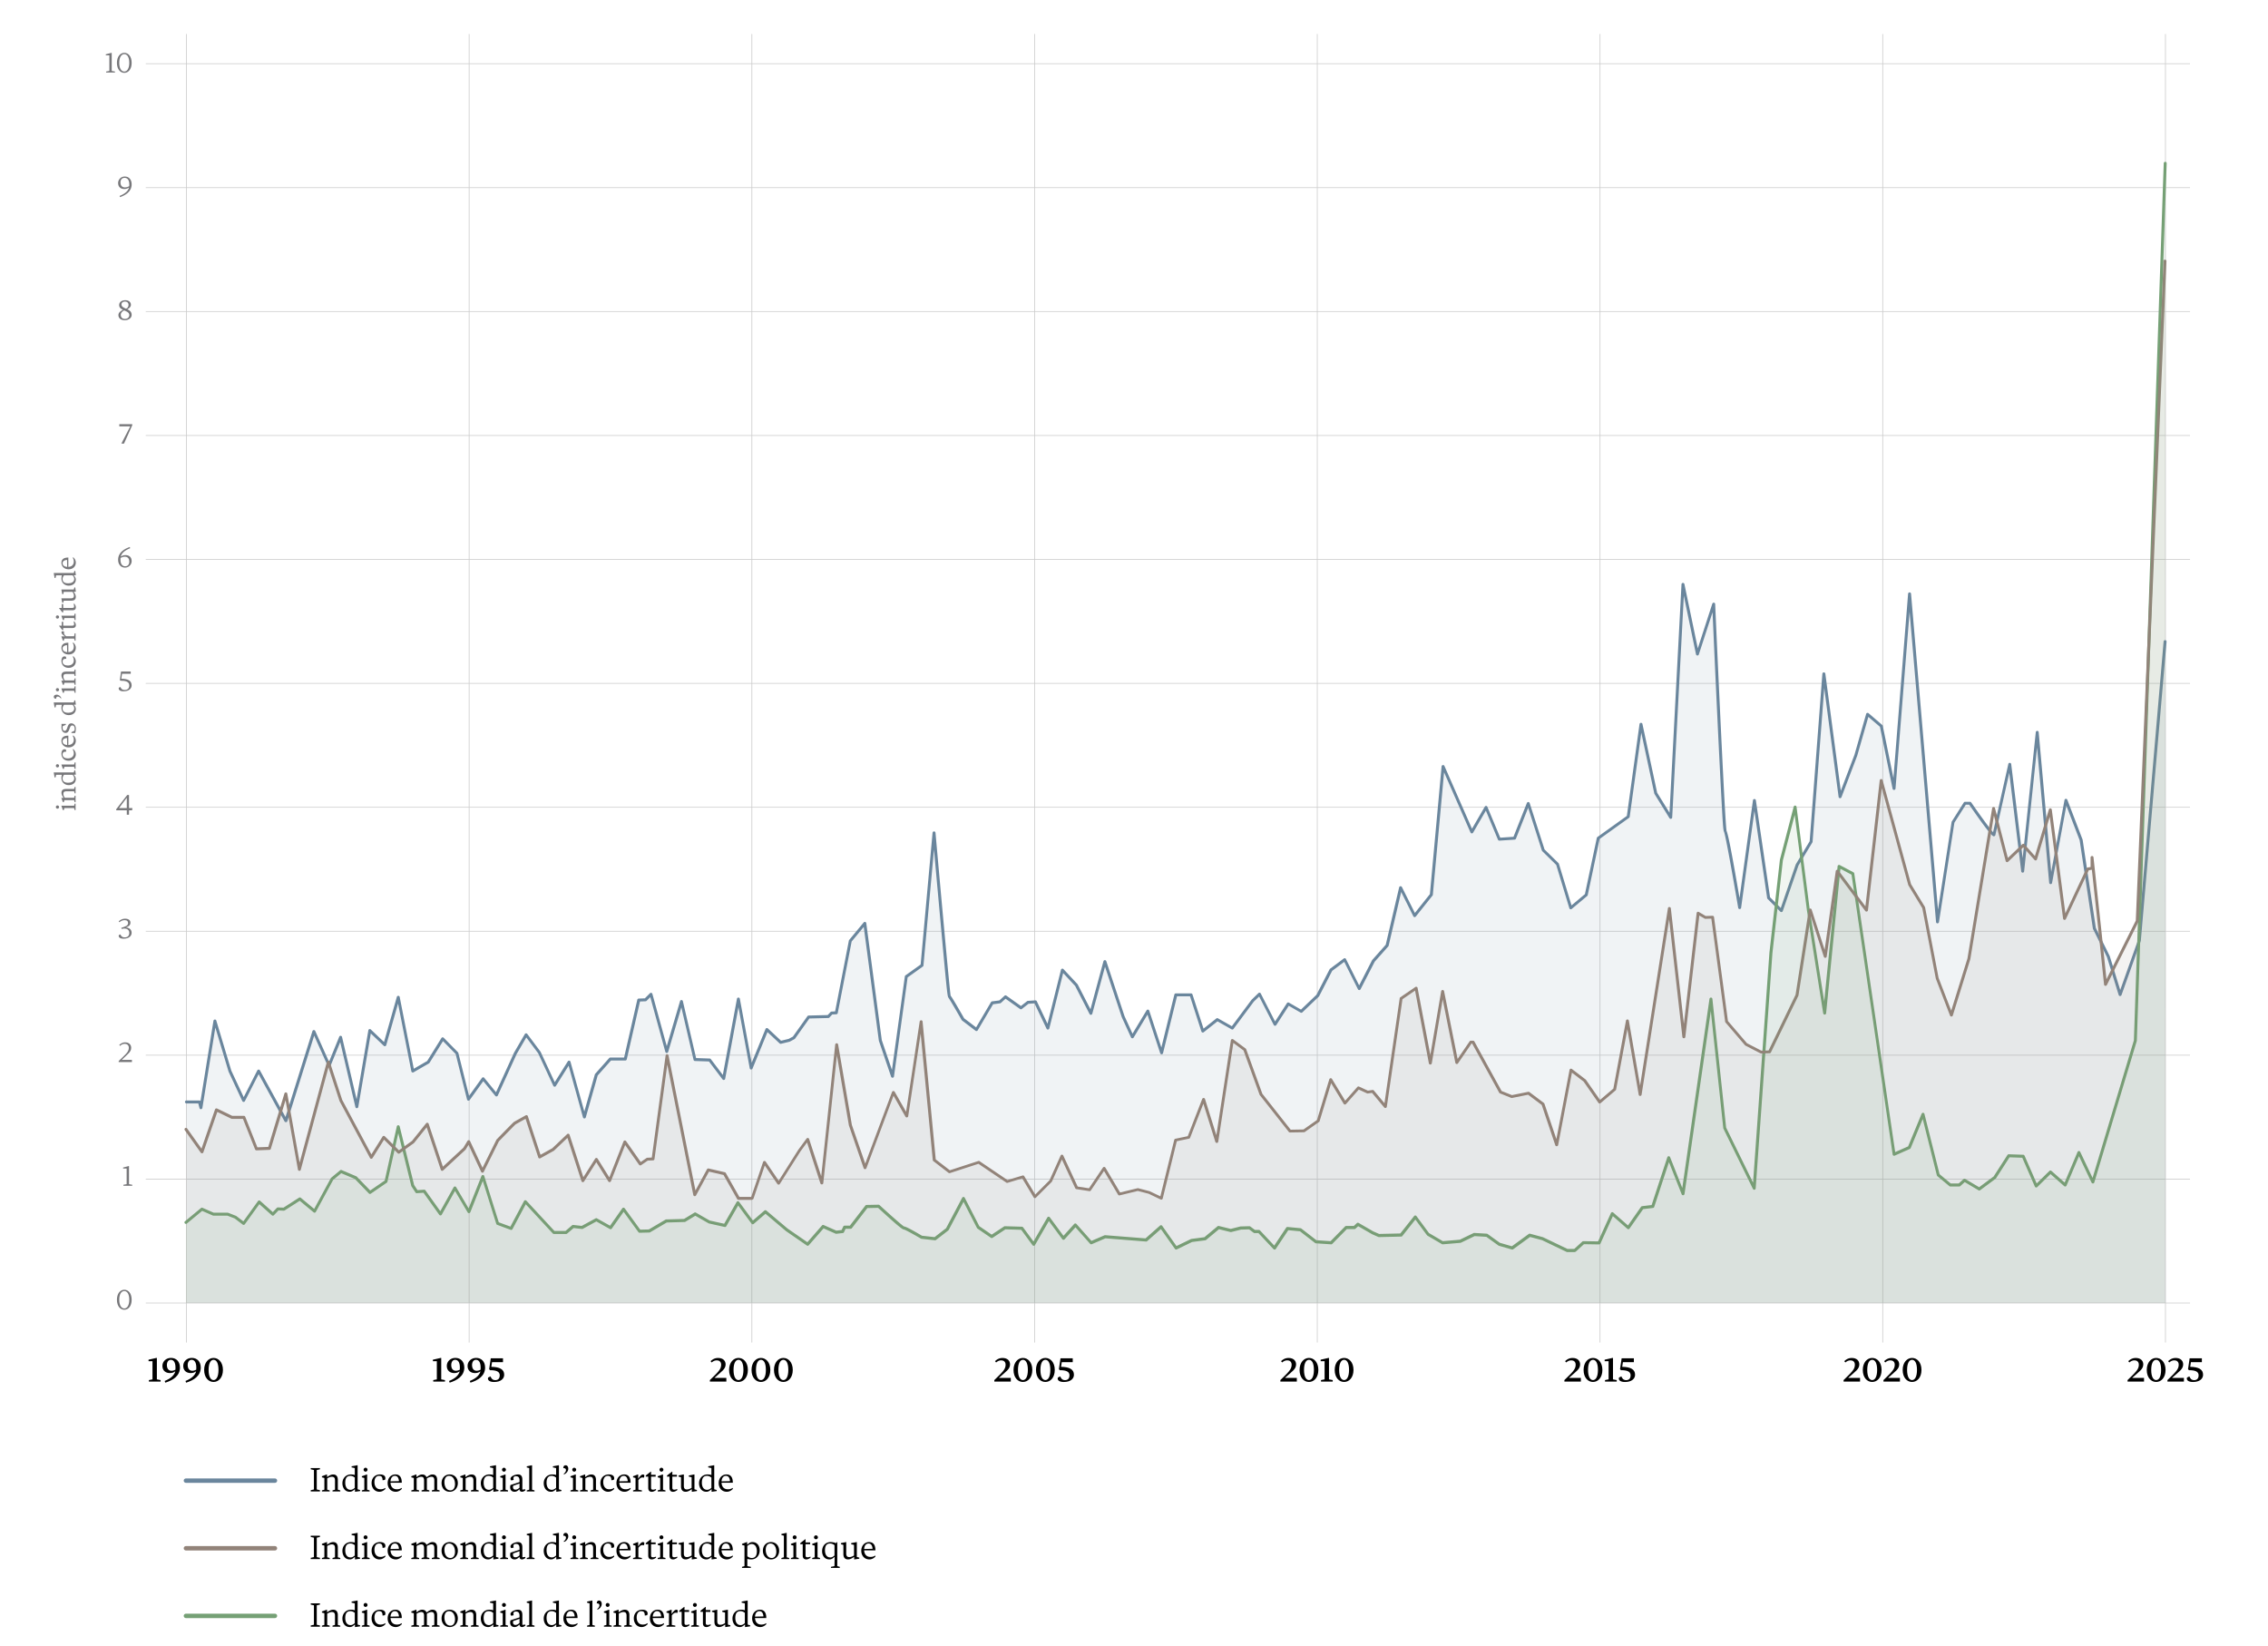 <svg xmlns="http://www.w3.org/2000/svg" viewBox="0 0 770 558.64"><defs><style>.cls-1{fill:#77777a}.cls-3{fill:#75a075}.cls-6{fill:#928379}.cls-7{fill:#6a869d}.cls-8{fill:#ccc}</style></defs><g id="Calque_2" data-name="Calque 2"><g><path d="M19.51 274.49c-.3 0-.55-.25-.55-.55s.25-.55.55-.55.55.25.55.55-.25.55-.55.55Zm2.35-.2-.2.7h-.3l-.5-1.4v-.1h4.3l.2-.7h.3v2.2h-.3l-.2-.7h-3.3ZM21.86 271.59l-.2.7h-.3l-.5-1.35v-.1h.7v-.05c-.37-.55-.7-1.05-.7-1.7 0-.86.56-1.3 1.5-1.3h2.8l.2-.7h.3v2.2h-.3l-.2-.7h-2.6c-.7 0-1.05.22-1.05.9 0 .46.25.95.45 1.3h3.2l.2-.7h.3v2.2h-.3l-.2-.7h-3.3ZM25.05 262.2l.2-.7h.3l.2 1.35v.1h-.7v.05c.37.45.7.79.7 1.44 0 1.4-1.22 2.06-2.41 2.06-1.45 0-2.49-1.03-2.49-2.4 0-.39.05-.77.15-1.1h-1.95l-.2.9h-.3l-.3-1.6v-.1h6.8Zm.15 1.99c0-.46-.25-.85-.55-1.2h-2.92c-.36.44-.48.89-.48 1.25 0 .95.6 1.45 1.93 1.45 1.02 0 2.02-.39 2.02-1.5ZM19.51 260.49c-.3 0-.55-.25-.55-.55s.25-.55.55-.55.55.25.55.55-.25.55-.55.55Zm2.35-.2-.2.7h-.3l-.5-1.4v-.1h4.3l.2-.7h.3v2.2h-.3l-.2-.7h-3.3ZM25.75 256.03c0 1.25-1 2.2-2.45 2.2s-2.45-.95-2.45-2.4c0-.85.35-1.5 1.05-1.5.2 0 .35.06.5.15l.1.65c-.85 0-1.25.25-1.25 1 0 .85.75 1.3 1.75 1.3 1.15 0 2.05-.55 2.05-1.7 0-.45-.06-.8-.4-1.4h.3c.42.4.8.98.8 1.7ZM25.75 251.4c0 1.35-1 2.3-2.45 2.3s-2.45-.95-2.45-2.2c0-.8.35-1.8 2.35-1.8v3.19c1.04-.06 1.85-.61 1.85-1.79 0-.45-.06-.8-.4-1.4h.3c.42.4.8.98.8 1.7Zm-2.99-.9c-.85.06-1.5.4-1.5 1.15s.66 1.19 1.55 1.24l-.05-2.39ZM21.96 248.08c1.18 0 .6-2.55 2.25-2.55.79 0 1.55.68 1.55 1.82 0 .6-.1 1.1-.25 1.48h-1.25v-.3l1.01-.5c.05-.19.09-.41.09-.66 0-.72-.25-1.14-.85-1.14-1.14 0-.65 2.55-2.25 2.55-.8 0-1.4-.68-1.4-1.9 0-.31 0-.51.04-.75l-.04-.4h1.5v.3l-1.05.45c-.03.15-.05.35-.05.59 0 .5.19 1.01.7 1.01ZM25.05 238.44l.2-.7h.3l.2 1.35v.1h-.7v.05c.37.45.7.79.7 1.44 0 1.4-1.22 2.06-2.41 2.06-1.45 0-2.49-1.03-2.49-2.4 0-.39.05-.77.15-1.1h-1.95l-.2.9h-.3l-.3-1.6v-.1h6.8Zm.15 2c0-.46-.25-.85-.55-1.2h-2.92c-.36.44-.48.89-.48 1.25 0 .95.6 1.45 1.93 1.45 1.02 0 2.02-.39 2.02-1.5ZM19.61 236.44c-.4 0-.55.28-.55.75-.54 0-.8-.26-.8-.67 0-.36.28-.73 1-.73.6 0 1.18.44 1.5 1v.4c-.3-.39-.67-.75-1.15-.75ZM19.51 234.66c-.3 0-.55-.25-.55-.55s.25-.55.55-.55.55.25.55.55-.25.55-.55.55Zm2.35-.2-.2.7h-.3l-.5-1.4v-.1h4.3l.2-.7h.3v2.2h-.3l-.2-.7h-3.3ZM21.86 231.76l-.2.7h-.3l-.5-1.35v-.1h.7v-.05c-.37-.55-.7-1.05-.7-1.7 0-.86.56-1.3 1.5-1.3h2.8l.2-.7h.3v2.2h-.3l-.2-.7h-2.6c-.7 0-1.05.22-1.05.9 0 .46.25.95.45 1.3h3.2l.2-.7h.3v2.2h-.3l-.2-.7h-3.3ZM25.75 224.5c0 1.25-1 2.2-2.45 2.2s-2.45-.95-2.45-2.4c0-.85.35-1.5 1.05-1.5.2 0 .35.06.5.15l.1.65c-.85 0-1.25.25-1.25 1 0 .85.75 1.3 1.75 1.3 1.15 0 2.05-.55 2.05-1.7 0-.45-.06-.8-.4-1.4h.3c.42.4.8.98.8 1.7ZM25.75 219.86c0 1.35-1 2.3-2.45 2.3s-2.45-.95-2.45-2.2c0-.8.35-1.8 2.35-1.8v3.19c1.04-.06 1.85-.61 1.85-1.79 0-.45-.06-.8-.4-1.4h.3c.42.4.8.98.8 1.7Zm-2.99-.89c-.85.06-1.5.4-1.5 1.15s.66 1.19 1.55 1.24l-.05-2.39ZM21.86 216.76l-.2.7h-.3l-.5-1.35v-.1h1.15v-.05c-.67-.45-1.15-.85-1.15-1.3 0-.18.07-.32.25-.4l.65.1c-.04.18-.05.31-.05.45 0 .5.28.75.75 1.15h2.7l.2-1h.3v2.5h-.3l-.2-.7h-3.3ZM21.46 213.17v.7h-.3l-1.1-1.4v-.1h.9v-1.3h.5v1.3h3.05c.5 0 .65-.1.65-.6 0-.25-.09-.55-.18-.8h.3c.25.33.48.75.48 1.2 0 .75-.5 1-1.1 1h-3.2ZM19.51 209.98c-.3 0-.55-.25-.55-.55s.25-.55.55-.55.55.25.55.55-.25.55-.55.55Zm2.35-.2-.2.7h-.3l-.5-1.4v-.1h4.3l.2-.7h.3v2.2h-.3l-.2-.7h-3.3ZM21.46 207.15v.7h-.3l-1.1-1.4v-.1h.9v-1.3h.5v1.3h3.05c.5 0 .65-.1.65-.6 0-.25-.09-.55-.18-.8h.3c.25.33.48.75.48 1.2 0 .75-.5 1-1.1 1h-3.2ZM25.05 200.1l.2-.7h.3l.2 1.35v.1h-.7v.05c.37.55.7 1.05.7 1.7 0 .86-.56 1.3-1.5 1.3h-2.6l-.2.7h-.3l-.3-1.4v-.1h3.2c.7 0 1.05-.22 1.05-.9 0-.46-.25-.95-.45-1.3h-3l-.2.8h-.3l-.3-1.5v-.1h4.2ZM25.05 194.5l.2-.7h.3l.2 1.35v.1h-.7v.05c.37.45.7.79.7 1.44 0 1.4-1.22 2.06-2.41 2.06-1.45 0-2.49-1.03-2.49-2.4 0-.39.05-.77.15-1.1h-1.95l-.2.9h-.3l-.3-1.6v-.1h6.8Zm.15 2c0-.46-.25-.85-.55-1.2h-2.92c-.36.44-.48.89-.48 1.25 0 .95.6 1.45 1.93 1.45 1.02 0 2.02-.39 2.02-1.5ZM25.75 190.94c0 1.35-1 2.3-2.45 2.3s-2.45-.95-2.45-2.2c0-.8.35-1.8 2.35-1.8v3.19c1.04-.06 1.85-.61 1.85-1.79 0-.45-.06-.8-.4-1.4h.3c.42.4.8.98.8 1.7Zm-2.99-.9c-.85.06-1.5.4-1.5 1.15s.66 1.19 1.55 1.24l-.05-2.39Z" class="cls-1"/></g><path d="M49.49 21.5h694.03v.25H49.49zM49.49 63.57h694.03v.25H49.49zM49.49 105.63h694.03v.25H49.49zM49.49 147.7h694.03v.25H49.49zM49.49 189.77h694.03v.25H49.49zM49.49 231.84h694.03v.25H49.49zM49.49 273.9h694.03v.25H49.49zM49.49 358.04h694.03v.25H49.49zM49.49 400.1h694.03v.25H49.49zM49.49 442.17h694.03v.25H49.49z" class="cls-8"/><g><path d="M37.13 18.78h-1.2v-.35l1.9-.5h.1v6.15l1.1.2v.35h-3v-.35l1.1-.2v-5.3ZM39.7 21.33c0-2.15 1.15-3.4 2.5-3.4s2.5 1.2 2.5 3.4-1.15 3.4-2.5 3.4-2.5-1.2-2.5-3.4Zm4.19 0c0-2-.75-2.95-1.7-2.95s-1.7 1-1.7 2.95.76 2.95 1.7 2.95 1.7-1 1.7-2.95Z" class="cls-1"/></g><path d="M44.7 62.56c0 2.54-2.16 3.72-3.95 4.35l-.15-.4c2.19-.91 2.84-1.79 3.22-2.78l-.05-.05c-.37.23-.82.48-1.59.48-1.18 0-2.08-.67-2.08-2.06 0-1.09.92-2.19 2.24-2.19 1.52 0 2.36 1.16 2.36 2.65Zm-2.29 1.05c.54 0 .98-.16 1.47-.41l.02-.62c0-1.66-.79-2.22-1.61-2.22-.88 0-1.39.65-1.39 1.56 0 1.25.72 1.69 1.51 1.69ZM40.2 106.96c0-.81.67-1.39 1.51-1.77v-.05c-.63-.31-1.26-.71-1.26-1.59 0-1.09 1-1.65 2.09-1.65s1.91.6 1.91 1.55c0 .75-.6 1.2-1.2 1.5v.05c.73.32 1.45.8 1.45 1.89 0 1.2-1.27 1.81-2.3 1.81-1.2 0-2.2-.56-2.2-1.74Zm2.22 1.29c.83 0 1.48-.5 1.48-1.3 0-.9-.86-1.2-1.75-1.6-.62.33-1.15.78-1.15 1.5 0 .81.48 1.4 1.42 1.4Zm.38-3.46c.5-.26.84-.65.84-1.29 0-.74-.5-1.15-1.18-1.15s-1.22.34-1.22 1.01c0 .78.77 1.07 1.56 1.43ZM43 396.65h-1.2v-.35l1.9-.5h.1v6.15l1.1.2v.35h-3v-.35l1.1-.2v-5.3Z" class="cls-1"/><g><path d="M51.77 462.05h-1.34v-.52l2.66-.6h.17v7.28l1.27.24v.52h-3.98v-.52l1.22-.24v-6.16ZM61.1 464.16c0 2.89-2.36 4.34-4.98 5.17l-.21-.58c2.33-.94 3.21-2.03 3.6-3.19l-.06-.05c-.42.29-.91.56-1.78.56-1.38 0-2.53-.78-2.53-2.45 0-1.48 1.24-2.7 2.9-2.7 1.87 0 3.05 1.32 3.05 3.23Zm-2.88 1.13c.48 0 .89-.13 1.34-.35l.02-.74c0-2-.78-2.63-1.59-2.63s-1.33.7-1.33 1.78c0 1.36.71 1.94 1.56 1.94ZM68.16 464.16c0 2.89-2.36 4.34-4.98 5.17l-.2-.58c2.33-.94 3.21-2.03 3.6-3.19l-.06-.05c-.42.29-.91.56-1.78.56-1.38 0-2.53-.78-2.53-2.45 0-1.48 1.23-2.7 2.9-2.7 1.87 0 3.04 1.32 3.04 3.23Zm-2.88 1.13c.48 0 .89-.13 1.34-.35l.03-.74c0-2-.78-2.63-1.6-2.63s-1.33.7-1.33 1.78c0 1.36.71 1.94 1.56 1.94ZM69.31 465.01c0-2.58 1.52-4.08 3.19-4.08s3.19 1.44 3.19 4.08-1.52 4.08-3.19 4.08-3.19-1.44-3.19-4.08Zm4.87 0c0-2.33-.68-3.44-1.68-3.44s-1.68 1.18-1.68 3.44.7 3.44 1.68 3.44 1.68-1.18 1.68-3.44Z"/></g><g><path d="M108.62 505.82v.42h-3.12v-.42l1.08-.24v-6.6l-1.08-.24v-.42h3.12v.42l-1.08.24v6.6l1.08.24ZM110.13 501.69l-.84-.24v-.36l1.62-.6h.12v.84h.06c.66-.44 1.26-.84 2.04-.84 1.03 0 1.56.67 1.56 1.8v3.36l.84.24v.36h-2.64v-.36l.84-.24v-3.12c0-.84-.26-1.26-1.08-1.26-.55 0-1.14.3-1.56.54v3.84l.84.24v.36h-2.64v-.36l.84-.24v-3.96ZM121.41 505.52l.84.24v.36l-1.62.24h-.12v-.84h-.06c-.54.44-.95.84-1.73.84-1.68 0-2.47-1.46-2.47-2.89 0-1.74 1.24-2.99 2.88-2.99.47 0 .92.06 1.32.18v-2.34l-1.08-.24v-.36l1.92-.36h.12v8.16Zm-2.4.18c.55 0 1.02-.3 1.44-.66v-3.5c-.53-.43-1.07-.58-1.5-.58-1.14 0-1.74.72-1.74 2.32 0 1.22.47 2.42 1.8 2.42ZM123.69 501.69l-.84-.24v-.36l1.68-.6h.12v5.16l.84.24v.36h-2.64v-.36l.84-.24v-3.96Zm-.24-2.82c0-.36.3-.66.66-.66s.66.3.66.66-.3.66-.66.66-.66-.3-.66-.66ZM128.8 506.36c-1.5 0-2.64-1.2-2.64-2.94s1.14-2.94 2.88-2.94c1.02 0 1.8.42 1.8 1.26 0 .24-.07.42-.18.6l-.78.12c0-1.02-.3-1.5-1.2-1.5-1.02 0-1.56.9-1.56 2.1 0 1.38.66 2.46 2.04 2.46.54 0 .96-.07 1.68-.48v.36c-.48.5-1.18.96-2.04.96ZM134.37 506.36c-1.62 0-2.76-1.2-2.76-2.94s1.14-2.94 2.64-2.94c.96 0 2.16.42 2.16 2.82h-3.83c.07 1.25.73 2.22 2.15 2.22.54 0 .96-.07 1.68-.48v.36c-.48.5-1.18.96-2.04.96Zm1.08-3.6c-.07-1.02-.48-1.8-1.38-1.8s-1.43.79-1.49 1.86l2.87-.06ZM140.49 501.69l-.84-.24v-.36l1.62-.6h.12v.84h.06c.66-.44 1.14-.84 1.92-.84s1.2.4 1.42.9h.06c.66-.44 1.22-.9 2-.9 1.03 0 1.56.67 1.56 1.8v3.36l.84.24v.36h-2.64v-.36l.84-.24v-3.12c0-.84-.26-1.26-.96-1.26-.55 0-1.14.3-1.56.54v3.84l.84.24v.36h-2.64v-.36l.84-.24v-3.12c0-.84-.26-1.26-.96-1.26-.55 0-1.14.3-1.56.54v3.84l.84.24v.36h-2.64v-.36l.84-.24v-3.96ZM155.44 503.42c0 1.68-1.14 2.94-2.76 2.94s-2.76-1.2-2.76-2.94 1.14-2.94 2.76-2.94 2.76 1.2 2.76 2.94Zm-.96.36c0-1.5-.66-2.82-2.04-2.82-1.02 0-1.56.9-1.56 2.1 0 1.5.66 2.82 2.04 2.82 1.02 0 1.56-.9 1.56-2.1ZM157.12 501.69l-.84-.24v-.36l1.62-.6h.12v.84h.06c.66-.44 1.26-.84 2.04-.84 1.03 0 1.56.67 1.56 1.8v3.36l.84.24v.36h-2.64v-.36l.84-.24v-3.12c0-.84-.26-1.26-1.08-1.26-.55 0-1.14.3-1.56.54v3.84l.84.24v.36h-2.64v-.36l.84-.24v-3.96ZM168.4 505.52l.84.24v.36l-1.62.24h-.12v-.84h-.06c-.54.44-.95.84-1.73.84-1.68 0-2.47-1.46-2.47-2.89 0-1.74 1.24-2.99 2.88-2.99.47 0 .92.06 1.32.18v-2.34l-1.08-.24v-.36l1.92-.36h.12v8.16Zm-2.4.18c.55 0 1.02-.3 1.44-.66v-3.5c-.53-.43-1.07-.58-1.5-.58-1.14 0-1.74.72-1.74 2.32 0 1.22.47 2.42 1.8 2.42ZM170.68 501.69l-.84-.24v-.36l1.68-.6h.12v5.16l.84.24v.36h-2.64v-.36l.84-.24v-3.96Zm-.24-2.82c0-.36.3-.66.66-.66s.66.3.66.66-.3.66-.66.66-.66-.3-.66-.66ZM177.34 502.28v3.36l1.02-.12v.36c-.3.24-.72.48-1.14.48-.6 0-.84-.43-.84-.84h-.06c-.41.41-.9.84-1.62.84-.9 0-1.5-.54-1.5-1.56 0-.2.04-.48.12-.72l3.06-1v-.56c0-.96-.36-1.44-1.26-1.44-.72 0-.97.46-.72 1.26l-.78.18a.656.656 0 0 1-.3-.54c0-.96 1.68-1.5 2.52-1.5 1.08 0 1.5.6 1.5 1.8Zm-2.34 3.36c.54 0 .98-.3 1.38-.66v-1.42l-2.16.76c-.04.1-.06.32-.06.42 0 .66.36.9.84.9ZM179.68 498.33l-.84-.24v-.36l1.68-.36h.12v8.28l.84.24v.36h-2.64v-.36l.84-.24v-7.32ZM189.76 505.52l.84.24v.36l-1.62.24h-.12v-.84h-.06c-.54.44-.95.84-1.73.84-1.68 0-2.47-1.46-2.47-2.89 0-1.74 1.24-2.99 2.88-2.99.47 0 .92.06 1.32.18v-2.34l-1.08-.24v-.36l1.92-.36h.12v8.16Zm-2.4.18c.55 0 1.02-.3 1.44-.66v-3.5c-.53-.43-1.07-.58-1.5-.58-1.14 0-1.74.72-1.74 2.32 0 1.22.47 2.42 1.8 2.42ZM192.15 498.99c0-.48-.34-.66-.9-.66 0-.65.31-.96.8-.96.43 0 .88.34.88 1.2 0 .72-.53 1.42-1.2 1.8h-.48c.47-.36.9-.8.9-1.38ZM194.53 501.69l-.84-.24v-.36l1.68-.6h.12v5.16l.84.24v.36h-2.64v-.36l.84-.24v-3.96Zm-.24-2.82c0-.36.3-.66.66-.66s.66.3.66.66-.3.66-.66.66-.66-.3-.66-.66ZM197.77 501.69l-.84-.24v-.36l1.62-.6h.12v.84h.06c.66-.44 1.26-.84 2.04-.84 1.03 0 1.56.67 1.56 1.8v3.36l.84.24v.36h-2.64v-.36l.84-.24v-3.12c0-.84-.26-1.26-1.08-1.26-.55 0-1.14.3-1.56.54v3.84l.84.24v.36h-2.64v-.36l.84-.24v-3.96ZM206.48 506.36c-1.5 0-2.64-1.2-2.64-2.94s1.14-2.94 2.88-2.94c1.02 0 1.8.42 1.8 1.26 0 .24-.07.42-.18.6l-.78.12c0-1.02-.3-1.5-1.2-1.5-1.02 0-1.56.9-1.56 2.1 0 1.38.66 2.46 2.04 2.46.54 0 .96-.07 1.68-.48v.36c-.48.5-1.18.96-2.04.96ZM212.05 506.36c-1.62 0-2.76-1.2-2.76-2.94s1.14-2.94 2.64-2.94c.96 0 2.16.42 2.16 2.82h-3.83c.07 1.25.73 2.22 2.15 2.22.54 0 .96-.07 1.68-.48v.36c-.48.5-1.18.96-2.04.96Zm1.08-3.6c-.07-1.02-.48-1.8-1.38-1.8s-1.43.79-1.49 1.86l2.87-.06ZM215.77 501.69l-.84-.24v-.36l1.62-.6h.12v1.38h.06c.54-.8 1.02-1.38 1.56-1.38.22 0 .38.08.48.3l-.12.78c-.22-.05-.37-.06-.54-.06-.6 0-.9.34-1.38.9v3.24l1.2.24v.36h-3v-.36l.84-.24v-3.96ZM220.08 501.21h-.84v-.36l1.68-1.32h.12v1.08h1.56v.6h-1.56v3.66c0 .6.12.78.72.78.3 0 .66-.11.96-.22v.36c-.4.3-.9.58-1.44.58-.9 0-1.2-.6-1.2-1.32v-3.84ZM224.14 501.69l-.84-.24v-.36l1.68-.6h.12v5.16l.84.24v.36h-2.64v-.36l.84-.24v-3.96Zm-.24-2.82c0-.36.3-.66.66-.66s.66.3.66.66-.3.66-.66.66-.66-.3-.66-.66ZM227.3 501.21h-.84v-.36l1.68-1.32h.12v1.08h1.56v.6h-1.56v3.66c0 .6.12.78.72.78.3 0 .66-.11.96-.22v.36c-.4.3-.9.58-1.44.58-.9 0-1.2-.6-1.2-1.32v-3.84ZM235.77 505.52l.84.24v.36l-1.62.24h-.12v-.84h-.06c-.66.44-1.26.84-2.04.84-1.03 0-1.56-.67-1.56-1.8v-3.12l-.84-.24v-.36l1.68-.36h.12v3.84c0 .84.26 1.26 1.08 1.26.55 0 1.14-.3 1.56-.54v-3.6l-.96-.24v-.36l1.8-.36h.12v5.04ZM242.49 505.52l.84.24v.36l-1.62.24h-.12v-.84h-.06c-.54.44-.95.84-1.73.84-1.68 0-2.47-1.46-2.47-2.89 0-1.74 1.24-2.99 2.88-2.99.47 0 .92.06 1.32.18v-2.34l-1.08-.24v-.36l1.92-.36h.12v8.16Zm-2.4.18c.55 0 1.02-.3 1.44-.66v-3.5c-.53-.43-1.07-.58-1.5-.58-1.14 0-1.74.72-1.74 2.32 0 1.22.47 2.42 1.8 2.42ZM246.76 506.36c-1.62 0-2.76-1.2-2.76-2.94s1.14-2.94 2.64-2.94c.96 0 2.16.42 2.16 2.82h-3.83c.07 1.25.73 2.22 2.15 2.22.54 0 .96-.07 1.68-.48v.36c-.48.5-1.18.96-2.04.96Zm1.08-3.6c-.07-1.02-.48-1.8-1.38-1.8s-1.43.79-1.49 1.86l2.87-.06Z"/></g><g><path d="M108.62 528.78v.42h-3.12v-.42l1.08-.24v-6.6l-1.08-.24v-.42h3.12v.42l-1.08.24v6.6l1.08.24ZM110.13 524.64l-.84-.24v-.36l1.62-.6h.12v.84h.06c.66-.44 1.26-.84 2.04-.84 1.03 0 1.56.67 1.56 1.8v3.36l.84.24v.36h-2.64v-.36l.84-.24v-3.12c0-.84-.26-1.26-1.08-1.26-.55 0-1.14.3-1.56.54v3.84l.84.24v.36h-2.64v-.36l.84-.24v-3.96ZM121.41 528.48l.84.24v.36l-1.62.24h-.12v-.84h-.06c-.54.45-.95.84-1.73.84-1.68 0-2.47-1.46-2.47-2.89 0-1.74 1.24-2.99 2.88-2.99.47 0 .92.06 1.32.18v-2.34l-1.08-.24v-.36l1.92-.36h.12v8.15Zm-2.4.18c.55 0 1.02-.3 1.44-.66v-3.5c-.53-.43-1.07-.58-1.5-.58-1.14 0-1.74.72-1.74 2.31 0 1.22.47 2.42 1.8 2.42ZM123.69 524.64l-.84-.24v-.36l1.68-.6h.12v5.16l.84.24v.36h-2.64v-.36l.84-.24v-3.96Zm-.24-2.82c0-.36.3-.66.66-.66s.66.3.66.66-.3.66-.66.66-.66-.3-.66-.66ZM128.8 529.32c-1.5 0-2.64-1.2-2.64-2.94s1.14-2.94 2.88-2.94c1.02 0 1.8.42 1.8 1.26 0 .24-.07.42-.18.6l-.78.12c0-1.02-.3-1.5-1.2-1.5-1.02 0-1.56.9-1.56 2.1 0 1.38.66 2.46 2.04 2.46.54 0 .96-.07 1.68-.48v.36c-.48.5-1.18.96-2.04.96ZM134.37 529.32c-1.62 0-2.76-1.2-2.76-2.94s1.14-2.94 2.64-2.94c.96 0 2.16.42 2.16 2.82h-3.83c.07 1.25.73 2.22 2.15 2.22.54 0 .96-.07 1.68-.48v.36c-.48.5-1.18.96-2.04.96Zm1.08-3.6c-.07-1.02-.48-1.8-1.38-1.8s-1.43.79-1.49 1.86l2.87-.06ZM140.49 524.64l-.84-.24v-.36l1.62-.6h.12v.84h.06c.66-.44 1.14-.84 1.92-.84s1.2.4 1.42.9h.06c.66-.44 1.22-.9 2-.9 1.03 0 1.56.67 1.56 1.8v3.36l.84.24v.36h-2.64v-.36l.84-.24v-3.12c0-.84-.26-1.26-.96-1.26-.55 0-1.14.3-1.56.54v3.84l.84.24v.36h-2.64v-.36l.84-.24v-3.12c0-.84-.26-1.26-.96-1.26-.55 0-1.14.3-1.56.54v3.84l.84.24v.36h-2.64v-.36l.84-.24v-3.96ZM155.44 526.38c0 1.68-1.14 2.94-2.76 2.94s-2.76-1.2-2.76-2.94 1.14-2.94 2.76-2.94 2.76 1.2 2.76 2.94Zm-.96.36c0-1.5-.66-2.82-2.04-2.82-1.02 0-1.56.9-1.56 2.1 0 1.5.66 2.82 2.04 2.82 1.02 0 1.56-.9 1.56-2.1ZM157.12 524.64l-.84-.24v-.36l1.62-.6h.12v.84h.06c.66-.44 1.26-.84 2.04-.84 1.03 0 1.56.67 1.56 1.8v3.36l.84.24v.36h-2.64v-.36l.84-.24v-3.12c0-.84-.26-1.26-1.08-1.26-.55 0-1.14.3-1.56.54v3.84l.84.24v.36h-2.64v-.36l.84-.24v-3.96ZM168.4 528.48l.84.24v.36l-1.62.24h-.12v-.84h-.06c-.54.45-.95.84-1.73.84-1.68 0-2.47-1.46-2.47-2.89 0-1.74 1.24-2.99 2.88-2.99.47 0 .92.06 1.32.18v-2.34l-1.08-.24v-.36l1.92-.36h.12v8.15Zm-2.4.18c.55 0 1.02-.3 1.44-.66v-3.5c-.53-.43-1.07-.58-1.5-.58-1.14 0-1.74.72-1.74 2.31 0 1.22.47 2.42 1.8 2.42ZM170.68 524.64l-.84-.24v-.36l1.68-.6h.12v5.16l.84.24v.36h-2.64v-.36l.84-.24v-3.96Zm-.24-2.82c0-.36.3-.66.66-.66s.66.3.66.66-.3.66-.66.66-.66-.3-.66-.66ZM177.34 525.24v3.36l1.02-.12v.36c-.3.24-.72.48-1.14.48-.6 0-.84-.43-.84-.84h-.06c-.41.41-.9.84-1.62.84-.9 0-1.5-.54-1.5-1.56 0-.21.04-.48.12-.72l3.06-.99v-.56c0-.96-.36-1.44-1.26-1.44-.72 0-.97.46-.72 1.26l-.78.18a.656.656 0 0 1-.3-.54c0-.96 1.68-1.5 2.52-1.5 1.08 0 1.5.6 1.5 1.8ZM175 528.6c.54 0 .98-.3 1.38-.66v-1.42l-2.16.76c-.04.1-.06.32-.06.42 0 .66.36.9.84.9ZM179.68 521.28l-.84-.24v-.36l1.68-.36h.12v8.28l.84.24v.36h-2.64v-.36l.84-.24v-7.32ZM189.76 528.48l.84.24v.36l-1.62.24h-.12v-.84h-.06c-.54.45-.95.84-1.73.84-1.68 0-2.47-1.46-2.47-2.89 0-1.74 1.24-2.99 2.88-2.99.47 0 .92.06 1.32.18v-2.34l-1.08-.24v-.36l1.92-.36h.12v8.15Zm-2.4.18c.55 0 1.02-.3 1.44-.66v-3.5c-.53-.43-1.07-.58-1.5-.58-1.14 0-1.74.72-1.74 2.31 0 1.22.47 2.42 1.8 2.42ZM192.15 521.94c0-.48-.34-.66-.9-.66 0-.65.31-.96.8-.96.43 0 .88.34.88 1.2 0 .72-.53 1.41-1.2 1.8h-.48c.47-.36.9-.8.9-1.38ZM194.53 524.64l-.84-.24v-.36l1.68-.6h.12v5.16l.84.24v.36h-2.64v-.36l.84-.24v-3.96Zm-.24-2.82c0-.36.3-.66.66-.66s.66.3.66.66-.3.66-.66.66-.66-.3-.66-.66ZM197.77 524.64l-.84-.24v-.36l1.62-.6h.12v.84h.06c.66-.44 1.26-.84 2.04-.84 1.03 0 1.56.67 1.56 1.8v3.36l.84.24v.36h-2.64v-.36l.84-.24v-3.12c0-.84-.26-1.26-1.08-1.26-.55 0-1.14.3-1.56.54v3.84l.84.24v.36h-2.64v-.36l.84-.24v-3.96ZM206.48 529.32c-1.5 0-2.64-1.2-2.64-2.94s1.14-2.94 2.88-2.94c1.02 0 1.8.42 1.8 1.26 0 .24-.07.42-.18.6l-.78.12c0-1.02-.3-1.5-1.2-1.5-1.02 0-1.56.9-1.56 2.1 0 1.38.66 2.46 2.04 2.46.54 0 .96-.07 1.68-.48v.36c-.48.5-1.18.96-2.04.96ZM212.05 529.32c-1.62 0-2.76-1.2-2.76-2.94s1.14-2.94 2.64-2.94c.96 0 2.16.42 2.16 2.82h-3.83c.07 1.25.73 2.22 2.15 2.22.54 0 .96-.07 1.68-.48v.36c-.48.5-1.18.96-2.04.96Zm1.08-3.6c-.07-1.02-.48-1.8-1.38-1.8s-1.43.79-1.49 1.86l2.87-.06ZM215.77 524.64l-.84-.24v-.36l1.62-.6h.12v1.38h.06c.54-.8 1.02-1.38 1.56-1.38.22 0 .38.08.48.3l-.12.78c-.22-.05-.37-.06-.54-.06-.6 0-.9.34-1.38.9v3.24l1.2.24v.36h-3v-.36l.84-.24v-3.96ZM220.08 524.16h-.84v-.36l1.68-1.32h.12v1.08h1.56v.6h-1.56v3.66c0 .6.12.78.72.78.3 0 .66-.11.96-.22v.36c-.4.3-.9.58-1.44.58-.9 0-1.2-.6-1.2-1.32v-3.84ZM224.14 524.64l-.84-.24v-.36l1.68-.6h.12v5.16l.84.24v.36h-2.64v-.36l.84-.24v-3.96Zm-.24-2.82c0-.36.3-.66.66-.66s.66.3.66.66-.3.66-.66.66-.66-.3-.66-.66ZM227.3 524.16h-.84v-.36l1.68-1.32h.12v1.08h1.56v.6h-1.56v3.66c0 .6.12.78.72.78.3 0 .66-.11.96-.22v.36c-.4.3-.9.58-1.44.58-.9 0-1.2-.6-1.2-1.32v-3.84ZM235.77 528.48l.84.24v.36l-1.62.24h-.12v-.84h-.06c-.66.45-1.26.84-2.04.84-1.03 0-1.56-.67-1.56-1.8v-3.12l-.84-.24v-.36l1.68-.36h.12v3.84c0 .84.26 1.26 1.08 1.26.55 0 1.14-.3 1.56-.54v-3.6l-.96-.24v-.36l1.8-.36h.12v5.04ZM242.49 528.48l.84.24v.36l-1.62.24h-.12v-.84h-.06c-.54.45-.95.84-1.73.84-1.68 0-2.47-1.46-2.47-2.89 0-1.74 1.24-2.99 2.88-2.99.47 0 .92.06 1.32.18v-2.34l-1.08-.24v-.36l1.92-.36h.12v8.15Zm-2.4.18c.55 0 1.02-.3 1.44-.66v-3.5c-.53-.43-1.07-.58-1.5-.58-1.14 0-1.74.72-1.74 2.31 0 1.22.47 2.42 1.8 2.42ZM246.76 529.32c-1.62 0-2.76-1.2-2.76-2.94s1.14-2.94 2.64-2.94c.96 0 2.16.42 2.16 2.82h-3.83c.07 1.25.73 2.22 2.15 2.22.54 0 .96-.07 1.68-.48v.36c-.48.5-1.18.96-2.04.96Zm1.08-3.6c-.07-1.02-.48-1.8-1.38-1.8s-1.43.79-1.49 1.86l2.87-.06ZM252.76 524.64l-.84-.24v-.36l1.62-.6h.12v.84h.06c.54-.44.95-.84 1.73-.84 1.68 0 2.47 1.34 2.47 2.77 0 1.91-1.24 3.11-2.88 3.11-.49 0-.95-.07-1.32-.18v2.46l1.2.24v.36h-3v-.36l.84-.24v-6.96Zm2.46 4.2c1.14 0 1.74-.72 1.74-2.32 0-1.22-.47-2.42-1.8-2.42-.55 0-1.02.3-1.44.66v3.5c.53.43 1.07.58 1.5.58ZM264.53 526.38c0 1.68-1.14 2.94-2.76 2.94s-2.76-1.2-2.76-2.94 1.14-2.94 2.76-2.94 2.76 1.2 2.76 2.94Zm-.96.36c0-1.5-.66-2.82-2.04-2.82-1.02 0-1.56.9-1.56 2.1 0 1.5.66 2.82 2.04 2.82 1.02 0 1.56-.9 1.56-2.1ZM266.13 521.28l-.84-.24v-.36l1.68-.36h.12v8.28l.84.24v.36h-2.64v-.36l.84-.24v-7.32ZM269.37 524.64l-.84-.24v-.36l1.68-.6h.12v5.16l.84.24v.36h-2.64v-.36l.84-.24v-3.96Zm-.24-2.82c0-.36.3-.66.66-.66s.66.3.66.66-.3.66-.66.66-.66-.3-.66-.66ZM272.53 524.16h-.84v-.36l1.68-1.32h.12v1.08h1.56v.6h-1.56v3.66c0 .6.12.78.72.78.3 0 .66-.11.96-.22v.36c-.4.3-.9.58-1.44.58-.9 0-1.2-.6-1.2-1.32v-3.84ZM276.6 524.64l-.84-.24v-.36l1.68-.6h.12v5.16l.84.24v.36h-2.64v-.36l.84-.24v-3.96Zm-.24-2.82c0-.36.3-.66.66-.66s.66.3.66.66-.3.66-.66.66-.66-.3-.66-.66ZM284.27 531.6l.84.24v.36h-3v-.36l1.2-.24.06-3.12h-.06c-.54.45-.95.84-1.73.84-1.68 0-2.47-1.34-2.47-2.77 0-1.91 1.24-3.11 2.88-3.11.73 0 1.37.17 1.83.37l.32-.37h.12v8.16Zm-2.39-2.94c.55 0 1.02-.3 1.44-.66v-3.5c-.53-.43-1.07-.58-1.5-.58-1.14 0-1.74.72-1.74 2.31 0 1.22.47 2.42 1.8 2.42ZM290.9 528.48l.84.24v.36l-1.62.24H290v-.84h-.06c-.66.45-1.26.84-2.04.84-1.03 0-1.56-.67-1.56-1.8v-3.12l-.84-.24v-.36l1.68-.36h.12v3.84c0 .84.26 1.26 1.08 1.26.55 0 1.14-.3 1.56-.54v-3.6l-.96-.24v-.36l1.8-.36h.12v5.04ZM295.17 529.32c-1.62 0-2.76-1.2-2.76-2.94s1.14-2.94 2.64-2.94c.96 0 2.16.42 2.16 2.82h-3.83c.07 1.25.73 2.22 2.15 2.22.54 0 .96-.07 1.68-.48v.36c-.48.5-1.18.96-2.04.96Zm1.08-3.6c-.07-1.02-.48-1.8-1.38-1.8s-1.43.79-1.49 1.86l2.87-.06Z"/></g><g><path d="M108.62 551.74v.42h-3.12v-.42l1.08-.24v-6.6l-1.08-.24v-.42h3.12v.42l-1.08.24v6.6l1.08.24ZM110.13 547.6l-.84-.24V547l1.62-.6h.12v.84h.06c.66-.44 1.26-.84 2.04-.84 1.03 0 1.56.67 1.56 1.8v3.36l.84.24v.36h-2.64v-.36l.84-.24v-3.12c0-.84-.26-1.26-1.08-1.26-.55 0-1.14.3-1.56.54v3.84l.84.24v.36h-2.64v-.36l.84-.24v-3.96ZM121.41 551.44l.84.24v.36l-1.62.24h-.12v-.84h-.06c-.54.44-.95.84-1.73.84-1.68 0-2.47-1.46-2.47-2.89 0-1.74 1.24-2.99 2.88-2.99.47 0 .92.06 1.32.18v-2.34l-1.08-.24v-.36l1.92-.36h.12v8.16Zm-2.4.18c.55 0 1.02-.3 1.44-.66v-3.5c-.53-.43-1.07-.58-1.5-.58-1.14 0-1.74.72-1.74 2.32 0 1.22.47 2.42 1.8 2.42ZM123.69 547.6l-.84-.24V547l1.68-.6h.12v5.16l.84.24v.36h-2.64v-.36l.84-.24v-3.96Zm-.24-2.82c0-.36.3-.66.66-.66s.66.3.66.66-.3.66-.66.66-.66-.3-.66-.66ZM128.8 552.28c-1.5 0-2.64-1.2-2.64-2.94s1.14-2.94 2.88-2.94c1.02 0 1.8.42 1.8 1.26 0 .24-.07.42-.18.6l-.78.12c0-1.02-.3-1.5-1.2-1.5-1.02 0-1.56.9-1.56 2.1 0 1.38.66 2.46 2.04 2.46.54 0 .96-.07 1.68-.48v.36c-.48.5-1.18.96-2.04.96ZM134.37 552.28c-1.62 0-2.76-1.2-2.76-2.94s1.14-2.94 2.64-2.94c.96 0 2.16.42 2.16 2.82h-3.83c.07 1.25.73 2.22 2.15 2.22.54 0 .96-.07 1.68-.48v.36c-.48.5-1.18.96-2.04.96Zm1.08-3.6c-.07-1.02-.48-1.8-1.38-1.8s-1.43.79-1.49 1.86l2.87-.06ZM140.49 547.6l-.84-.24V547l1.62-.6h.12v.84h.06c.66-.44 1.14-.84 1.92-.84s1.2.4 1.42.9h.06c.66-.44 1.22-.9 2-.9 1.03 0 1.56.67 1.56 1.8v3.36l.84.24v.36h-2.64v-.36l.84-.24v-3.12c0-.84-.26-1.26-.96-1.26-.55 0-1.14.3-1.56.54v3.84l.84.24v.36h-2.64v-.36l.84-.24v-3.12c0-.84-.26-1.26-.96-1.26-.55 0-1.14.3-1.56.54v3.84l.84.24v.36h-2.64v-.36l.84-.24v-3.96ZM155.44 549.34c0 1.68-1.14 2.94-2.76 2.94s-2.76-1.2-2.76-2.94 1.14-2.94 2.76-2.94 2.76 1.2 2.76 2.94Zm-.96.36c0-1.5-.66-2.82-2.04-2.82-1.02 0-1.56.9-1.56 2.1 0 1.5.66 2.82 2.04 2.82 1.02 0 1.56-.9 1.56-2.1ZM157.12 547.6l-.84-.24V547l1.62-.6h.12v.84h.06c.66-.44 1.26-.84 2.04-.84 1.03 0 1.56.67 1.56 1.8v3.36l.84.24v.36h-2.64v-.36l.84-.24v-3.12c0-.84-.26-1.26-1.08-1.26-.55 0-1.14.3-1.56.54v3.84l.84.24v.36h-2.64v-.36l.84-.24v-3.96ZM168.4 551.44l.84.24v.36l-1.62.24h-.12v-.84h-.06c-.54.44-.95.84-1.73.84-1.68 0-2.47-1.46-2.47-2.89 0-1.74 1.24-2.99 2.88-2.99.47 0 .92.06 1.32.18v-2.34l-1.08-.24v-.36l1.92-.36h.12v8.16Zm-2.4.18c.55 0 1.02-.3 1.44-.66v-3.5c-.53-.43-1.07-.58-1.5-.58-1.14 0-1.74.72-1.74 2.32 0 1.22.47 2.42 1.8 2.42ZM170.68 547.6l-.84-.24V547l1.68-.6h.12v5.16l.84.24v.36h-2.64v-.36l.84-.24v-3.96Zm-.24-2.82c0-.36.3-.66.66-.66s.66.3.66.66-.3.66-.66.66-.66-.3-.66-.66ZM177.34 548.2v3.36l1.02-.12v.36c-.3.24-.72.48-1.14.48-.6 0-.84-.43-.84-.84h-.06c-.41.41-.9.84-1.62.84-.9 0-1.5-.54-1.5-1.56 0-.2.04-.48.12-.72l3.06-1v-.56c0-.96-.36-1.44-1.26-1.44-.72 0-.97.46-.72 1.26l-.78.18a.656.656 0 0 1-.3-.54c0-.96 1.68-1.5 2.52-1.5 1.08 0 1.5.6 1.5 1.8Zm-2.34 3.36c.54 0 .98-.3 1.38-.66v-1.42l-2.16.76c-.04.1-.06.32-.06.42 0 .66.36.9.84.9ZM179.68 544.24l-.84-.24v-.36l1.68-.36h.12v8.28l.84.24v.36h-2.64v-.36l.84-.24v-7.32ZM189.76 551.44l.84.24v.36l-1.62.24h-.12v-.84h-.06c-.54.44-.95.84-1.73.84-1.68 0-2.47-1.46-2.47-2.89 0-1.74 1.24-2.99 2.88-2.99.47 0 .92.06 1.32.18v-2.34l-1.08-.24v-.36l1.92-.36h.12v8.16Zm-2.4.18c.55 0 1.02-.3 1.44-.66v-3.5c-.53-.43-1.07-.58-1.5-.58-1.14 0-1.74.72-1.74 2.32 0 1.22.47 2.42 1.8 2.42ZM194.04 552.28c-1.62 0-2.76-1.2-2.76-2.94s1.14-2.94 2.64-2.94c.96 0 2.16.42 2.16 2.82h-3.83c.07 1.25.73 2.22 2.15 2.22.54 0 .96-.07 1.68-.48v.36c-.48.5-1.18.96-2.04.96Zm1.07-3.6c-.07-1.02-.48-1.8-1.38-1.8s-1.43.79-1.49 1.86l2.87-.06ZM200.16 544.24l-.84-.24v-.36l1.68-.36h.12v8.28l.84.24v.36h-2.64v-.36l.84-.24v-7.32ZM203.51 544.9c0-.48-.34-.66-.9-.66 0-.65.31-.96.8-.96.43 0 .88.34.88 1.2 0 .72-.53 1.42-1.2 1.8h-.48c.47-.36.9-.8.9-1.38ZM205.88 547.6l-.84-.24V547l1.68-.6h.12v5.16l.84.24v.36h-2.64v-.36l.84-.24v-3.96Zm-.24-2.82c0-.36.3-.66.66-.66s.66.3.66.66-.3.66-.66.66-.66-.3-.66-.66ZM209.12 547.6l-.84-.24V547l1.62-.6h.12v.84h.06c.66-.44 1.26-.84 2.04-.84 1.03 0 1.56.67 1.56 1.8v3.36l.84.24v.36h-2.64v-.36l.84-.24v-3.12c0-.84-.26-1.26-1.08-1.26-.55 0-1.14.3-1.56.54v3.84l.84.24v.36h-2.64v-.36l.84-.24v-3.96ZM217.83 552.28c-1.5 0-2.64-1.2-2.64-2.94s1.14-2.94 2.88-2.94c1.02 0 1.8.42 1.8 1.26 0 .24-.07.42-.18.6l-.78.12c0-1.02-.3-1.5-1.2-1.5-1.02 0-1.56.9-1.56 2.1 0 1.38.66 2.46 2.04 2.46.54 0 .96-.07 1.68-.48v.36c-.48.5-1.18.96-2.04.96ZM223.4 552.28c-1.62 0-2.76-1.2-2.76-2.94s1.14-2.94 2.64-2.94c.96 0 2.16.42 2.16 2.82h-3.83c.07 1.25.73 2.22 2.15 2.22.54 0 .96-.07 1.68-.48v.36c-.48.5-1.18.96-2.04.96Zm1.08-3.6c-.07-1.02-.48-1.8-1.38-1.8s-1.43.79-1.49 1.86l2.87-.06ZM227.12 547.6l-.84-.24V547l1.62-.6h.12v1.38h.06c.54-.8 1.02-1.38 1.56-1.38.22 0 .38.08.48.3l-.12.78c-.22-.05-.37-.06-.54-.06-.6 0-.9.34-1.38.9v3.24l1.2.24v.36h-3v-.36l.84-.24v-3.96ZM231.43 547.12h-.84v-.36l1.68-1.32h.12v1.08h1.56v.6h-1.56v3.66c0 .6.12.78.72.78.3 0 .66-.11.96-.22v.36c-.4.3-.9.58-1.44.58-.9 0-1.2-.6-1.2-1.32v-3.84ZM235.5 547.6l-.84-.24V547l1.68-.6h.12v5.16l.84.24v.36h-2.64v-.36l.84-.24v-3.96Zm-.24-2.82c0-.36.3-.66.66-.66s.66.3.66.66-.3.66-.66.66-.66-.3-.66-.66ZM238.65 547.12h-.84v-.36l1.68-1.32h.12v1.08h1.56v.6h-1.56v3.66c0 .6.12.78.72.78.3 0 .66-.11.96-.22v.36c-.4.3-.9.58-1.44.58-.9 0-1.2-.6-1.2-1.32v-3.84ZM247.12 551.44l.84.24v.36l-1.62.24h-.12v-.84h-.06c-.66.44-1.26.84-2.04.84-1.03 0-1.56-.67-1.56-1.8v-3.12l-.84-.24v-.36l1.68-.36h.12v3.84c0 .84.26 1.26 1.08 1.26.55 0 1.14-.3 1.56-.54v-3.6l-.96-.24v-.36l1.8-.36h.12v5.04ZM253.84 551.44l.84.24v.36l-1.62.24h-.12v-.84h-.06c-.54.44-.95.84-1.73.84-1.68 0-2.47-1.46-2.47-2.89 0-1.74 1.24-2.99 2.88-2.99.47 0 .92.06 1.32.18v-2.34l-1.08-.24v-.36l1.92-.36h.12v8.16Zm-2.4.18c.55 0 1.02-.3 1.44-.66v-3.5c-.53-.43-1.07-.58-1.5-.58-1.14 0-1.74.72-1.74 2.32 0 1.22.47 2.42 1.8 2.42ZM258.12 552.28c-1.62 0-2.76-1.2-2.76-2.94s1.14-2.94 2.64-2.94c.96 0 2.16.42 2.16 2.82h-3.83c.07 1.25.73 2.22 2.15 2.22.54 0 .96-.07 1.68-.48v.36c-.48.5-1.18.96-2.04.96Zm1.07-3.6c-.07-1.02-.48-1.8-1.38-1.8s-1.43.79-1.49 1.86l2.87-.06Z"/></g><g><path d="M148.31 462.05h-1.34v-.52l2.66-.6h.17v7.28l1.27.24v.52h-3.98v-.52l1.22-.24v-6.16ZM157.64 464.16c0 2.89-2.36 4.34-4.98 5.17l-.2-.58c2.33-.94 3.21-2.03 3.6-3.19l-.06-.05c-.42.29-.91.56-1.78.56-1.38 0-2.53-.78-2.53-2.45 0-1.48 1.23-2.7 2.9-2.7 1.87 0 3.04 1.32 3.04 3.23Zm-2.88 1.13c.48 0 .89-.13 1.34-.35l.03-.74c0-2-.78-2.63-1.6-2.63s-1.33.7-1.33 1.78c0 1.36.71 1.94 1.56 1.94ZM164.7 464.16c0 2.89-2.36 4.34-4.98 5.17l-.21-.58c2.33-.94 3.21-2.03 3.6-3.19l-.06-.05c-.42.29-.91.56-1.78.56-1.38 0-2.53-.78-2.53-2.45 0-1.48 1.24-2.7 2.9-2.7 1.87 0 3.05 1.32 3.05 3.23Zm-2.88 1.13c.48 0 .89-.13 1.34-.35l.02-.74c0-2-.78-2.63-1.59-2.63s-1.33.7-1.33 1.78c0 1.36.71 1.94 1.56 1.94ZM169.67 466.84c0-1.38-1.37-1.75-3.29-1.75l-.31-.34.55-3.69h4.15v1.31h-3.72l-.24 1.58c2.87.05 4.37.86 4.37 2.7 0 1.33-1.16 2.45-3.42 2.45-1.55 0-2.1-.59-2.1-1.16 0-.12.03-.25.07-.36l.8-.38c.29.64.6 1.27 1.64 1.27s1.49-.68 1.49-1.62Z"/></g><g><path d="M244.84 463.25c0-1.1-.73-1.5-1.49-1.5-.67 0-1.25.28-1.73.72l-.37-.43c.34-.37 1.22-1.1 2.52-1.1 1.73 0 2.58.97 2.58 2.19 0 1.64-1.4 2.41-3.73 4.52v.06h3.98v1.26h-5.59v-.52c2.73-2.67 3.83-3.61 3.83-5.21ZM247.53 465.01c0-2.58 1.52-4.08 3.19-4.08s3.19 1.44 3.19 4.08-1.52 4.08-3.19 4.08-3.19-1.44-3.19-4.08Zm4.87 0c0-2.33-.68-3.44-1.68-3.44s-1.68 1.18-1.68 3.44.7 3.44 1.68 3.44 1.68-1.18 1.68-3.44ZM255.15 465.01c0-2.58 1.52-4.08 3.19-4.08s3.19 1.44 3.19 4.08-1.52 4.08-3.19 4.08-3.19-1.44-3.19-4.08Zm4.87 0c0-2.33-.68-3.44-1.68-3.44s-1.68 1.18-1.68 3.44.7 3.44 1.68 3.44 1.68-1.18 1.68-3.44ZM262.77 465.01c0-2.58 1.52-4.08 3.19-4.08s3.19 1.44 3.19 4.08-1.52 4.08-3.19 4.08-3.19-1.44-3.19-4.08Zm4.87 0c0-2.33-.68-3.44-1.68-3.44s-1.68 1.18-1.68 3.44.7 3.44 1.68 3.44 1.68-1.18 1.68-3.44Z"/></g><g><path d="M341.41 463.25c0-1.1-.73-1.5-1.49-1.5-.67 0-1.25.28-1.73.72l-.37-.43c.34-.37 1.22-1.1 2.52-1.1 1.73 0 2.58.97 2.58 2.19 0 1.64-1.4 2.41-3.73 4.52v.06h3.98v1.26h-5.59v-.52c2.73-2.67 3.83-3.61 3.83-5.21ZM344.1 465.01c0-2.58 1.52-4.08 3.19-4.08s3.19 1.44 3.19 4.08-1.52 4.08-3.19 4.08-3.19-1.44-3.19-4.08Zm4.87 0c0-2.33-.68-3.44-1.68-3.44s-1.68 1.18-1.68 3.44.7 3.44 1.68 3.44 1.68-1.18 1.68-3.44ZM351.72 465.01c0-2.58 1.52-4.08 3.19-4.08s3.19 1.44 3.19 4.08-1.52 4.08-3.19 4.08-3.19-1.44-3.19-4.08Zm4.87 0c0-2.33-.68-3.44-1.68-3.44s-1.68 1.18-1.68 3.44.7 3.44 1.68 3.44 1.68-1.18 1.68-3.44ZM363.1 466.84c0-1.38-1.37-1.75-3.29-1.75l-.31-.34.55-3.69h4.15v1.31h-3.72l-.24 1.58c2.87.05 4.37.86 4.37 2.7 0 1.33-1.16 2.45-3.42 2.45-1.55 0-2.1-.59-2.1-1.16 0-.12.02-.25.07-.36l.8-.38c.29.64.6 1.27 1.64 1.27s1.49-.68 1.49-1.62Z"/></g><g><path d="M438.52 463.25c0-1.1-.73-1.5-1.49-1.5-.67 0-1.25.28-1.73.72l-.37-.43c.34-.37 1.22-1.1 2.52-1.1 1.73 0 2.58.97 2.58 2.19 0 1.64-1.4 2.41-3.73 4.52v.06h3.98v1.26h-5.59v-.52c2.73-2.67 3.83-3.61 3.83-5.21ZM441.21 465.01c0-2.58 1.52-4.08 3.19-4.08s3.19 1.44 3.19 4.08-1.52 4.08-3.19 4.08-3.19-1.44-3.19-4.08Zm4.87 0c0-2.33-.68-3.44-1.68-3.44s-1.68 1.18-1.68 3.44.7 3.44 1.68 3.44 1.68-1.18 1.68-3.44ZM449.71 462.05h-1.34v-.52l2.66-.6h.17v7.28l1.27.24v.52h-3.98v-.52l1.22-.24v-6.16ZM453.14 465.01c0-2.58 1.52-4.08 3.19-4.08s3.19 1.44 3.19 4.08-1.52 4.08-3.19 4.08-3.19-1.44-3.19-4.08Zm4.87 0c0-2.33-.68-3.44-1.68-3.44s-1.68 1.18-1.68 3.44.7 3.44 1.68 3.44 1.68-1.18 1.68-3.44Z"/></g><g><path d="M534.95 463.25c0-1.1-.73-1.5-1.49-1.5-.67 0-1.25.28-1.73.72l-.37-.43c.34-.37 1.22-1.1 2.52-1.1 1.73 0 2.58.97 2.58 2.19 0 1.64-1.4 2.41-3.73 4.52v.06h3.98v1.26h-5.59v-.52c2.73-2.67 3.83-3.61 3.83-5.21ZM537.64 465.01c0-2.58 1.52-4.08 3.19-4.08s3.19 1.44 3.19 4.08-1.52 4.08-3.19 4.08-3.19-1.44-3.19-4.08Zm4.87 0c0-2.33-.68-3.44-1.68-3.44s-1.68 1.18-1.68 3.44.7 3.44 1.68 3.44 1.68-1.18 1.68-3.44ZM546.13 462.05h-1.34v-.52l2.66-.6h.17v7.28l1.27.24v.52h-3.98v-.52l1.22-.24v-6.16ZM553.61 466.84c0-1.38-1.37-1.75-3.29-1.75l-.31-.34.55-3.69h4.15v1.31h-3.72l-.24 1.58c2.87.05 4.37.86 4.37 2.7 0 1.33-1.16 2.45-3.42 2.45-1.55 0-2.1-.59-2.1-1.16 0-.12.02-.25.07-.36l.8-.38c.29.64.6 1.27 1.64 1.27s1.49-.68 1.49-1.62Z"/></g><g><path d="M629.74 463.25c0-1.1-.73-1.5-1.49-1.5-.67 0-1.25.28-1.73.72l-.37-.43c.34-.37 1.22-1.1 2.52-1.1 1.73 0 2.58.97 2.58 2.19 0 1.64-1.4 2.41-3.73 4.52v.06h3.98v1.26h-5.59v-.52c2.73-2.67 3.83-3.61 3.83-5.21ZM632.43 465.01c0-2.58 1.52-4.08 3.19-4.08s3.19 1.44 3.19 4.08-1.52 4.08-3.19 4.08-3.19-1.44-3.19-4.08Zm4.87 0c0-2.33-.68-3.44-1.68-3.44s-1.68 1.18-1.68 3.44.7 3.44 1.68 3.44 1.68-1.18 1.68-3.44ZM643.28 463.25c0-1.1-.73-1.5-1.49-1.5-.67 0-1.25.28-1.73.72l-.37-.43c.34-.37 1.22-1.1 2.52-1.1 1.73 0 2.58.97 2.58 2.19 0 1.64-1.4 2.41-3.73 4.52v.06h3.98v1.26h-5.59v-.52c2.73-2.67 3.83-3.61 3.83-5.21ZM645.97 465.01c0-2.58 1.52-4.08 3.19-4.08s3.19 1.44 3.19 4.08-1.52 4.08-3.19 4.08-3.19-1.44-3.19-4.08Zm4.86 0c0-2.33-.68-3.44-1.68-3.44s-1.68 1.18-1.68 3.44.7 3.44 1.68 3.44 1.68-1.18 1.68-3.44Z"/></g><g><path d="M726.15 463.25c0-1.1-.73-1.5-1.49-1.5-.67 0-1.25.28-1.73.72l-.37-.43c.34-.37 1.22-1.1 2.52-1.1 1.73 0 2.58.97 2.58 2.19 0 1.64-1.4 2.41-3.73 4.52v.06h3.98v1.26h-5.59v-.52c2.73-2.67 3.83-3.61 3.83-5.21ZM728.84 465.01c0-2.58 1.52-4.08 3.19-4.08s3.19 1.44 3.19 4.08-1.52 4.08-3.19 4.08-3.19-1.44-3.19-4.08Zm4.87 0c0-2.33-.68-3.44-1.68-3.44s-1.68 1.18-1.68 3.44.7 3.44 1.68 3.44 1.68-1.18 1.68-3.44ZM739.69 463.25c0-1.1-.73-1.5-1.49-1.5-.67 0-1.25.28-1.73.72l-.37-.43c.34-.37 1.22-1.1 2.52-1.1 1.73 0 2.58.97 2.58 2.19 0 1.64-1.4 2.41-3.73 4.52v.06h3.98v1.26h-5.59v-.52c2.73-2.67 3.83-3.61 3.83-5.21ZM746.45 466.84c0-1.38-1.37-1.75-3.29-1.75l-.31-.34.55-3.69h4.15v1.31h-3.72l-.24 1.58c2.87.05 4.37.86 4.37 2.7 0 1.33-1.16 2.45-3.42 2.45-1.55 0-2.1-.59-2.1-1.16 0-.12.02-.25.07-.36l.8-.38c.29.64.6 1.27 1.64 1.27s1.49-.68 1.49-1.62Z"/></g><path d="M49.49 315.97h694.03v.25H49.49z" class="cls-8"/><path d="M39.7 441.18c0-2.15 1.15-3.4 2.5-3.4s2.5 1.2 2.5 3.4-1.15 3.4-2.5 3.4-2.5-1.2-2.5-3.4Zm4.19 0c0-2-.75-2.95-1.7-2.95s-1.7 1-1.7 2.95.76 2.95 1.7 2.95 1.7-1 1.7-2.95ZM43.74 355.66c0-1-.75-1.35-1.4-1.35-.56 0-1.17.27-1.6.7l-.25-.3c.28-.31 1-.9 2-.9 1.26 0 2.05.75 2.05 1.85 0 1.35-.96 1.97-3.15 4.05v.05h3.4v.75h-4.5v-.35c2.25-2.22 3.45-3.05 3.45-4.5ZM43.49 313.33c0-.6-.35-1-1.2-1-.65 0-1.25.3-1.75.7l-.25-.3c.48-.41 1.2-.9 2.1-.9 1.4 0 1.9.65 1.9 1.35 0 .81-.48 1.24-1.45 1.6v.05c1.3.11 1.85.9 1.85 1.8 0 .95-.77 2-2.75 2-1.22 0-1.65-.51-1.65-.95 0-.1.02-.19.06-.28l.51-.24c.2.37.41 1.02 1.49 1.02s1.54-.65 1.54-1.55-.66-1.45-1.7-1.45c-.25 0-.59.05-.9.15l-.1-.4c1.22-.4 2.3-.65 2.3-1.6ZM43.05 275.04h-3.6v-.35l3.75-4.85h.6v4.45h1.15l-.1.75H43.8v1.5h-.75v-1.5Zm0-.75v-3.45H43l-2.55 3.4v.05h2.6ZM43.89 232.65c0-1.32-1.37-1.6-3-1.6l-.2-.2.4-2.9h3.3v.75h-2.96l-.24 1.7c2.27 0 3.5.66 3.5 2.25 0 .95-.8 2-2.75 2-1.22 0-1.65-.51-1.65-.95 0-.1.02-.19.06-.28l.51-.24c.2.37.41 1.02 1.49 1.02s1.54-.65 1.54-1.55ZM40.1 190.02c0-2.54 2.16-3.72 3.95-4.35l.15.4c-2.19.91-2.84 1.79-3.22 2.78l.05.05c.37-.23.82-.48 1.59-.48 1.18 0 2.08.67 2.08 2.06 0 1.09-.92 2.19-2.24 2.19-1.52 0-2.36-1.16-2.36-2.65Zm2.41 2.2c.88 0 1.39-.65 1.39-1.56 0-1.25-.72-1.69-1.51-1.69-.54 0-.98.16-1.47.41l-.02.62c0 1.66.79 2.22 1.61 2.22ZM41.2 150.58l3-5.8v-.05h-3.7v-.75h4.4v.35l-2.8 6.25h-.9Z" class="cls-1"/><path d="M63.17 11.54h.25v444.17h-.25zM159.15 11.54h.25v444.17h-.25zM255.14 11.54h.25v444.17h-.25zM351.12 11.54h.25v444.17h-.25zM447.1 11.54h.25v444.17h-.25zM543.09 11.54h.25v444.17h-.25zM639.07 11.54h.25v444.17h-.25zM735.06 11.54h.25v444.17h-.25z" class="cls-8"/><path d="M93.35 503.33H63.12c-.41 0-.75-.34-.75-.75s.34-.75.75-.75h30.23c.41 0 .75.34.75.75s-.34.75-.75.75Z" class="cls-7"/><path d="M93.35 549.24H63.12c-.41 0-.75-.34-.75-.75s.34-.75.75-.75h30.23c.41 0 .75.34.75.75s-.34.75-.75.75Z" class="cls-3"/><path d="M93.35 526.29H63.12c-.41 0-.75-.34-.75-.75s.34-.75.75-.75h30.23c.41 0 .75.34.75.75s-.34.75-.75.75Z" class="cls-6"/><path d="M97.04 380.9c-.18 0-.35-.1-.44-.26l-8.79-16.03-4.66 9.15c-.09.17-.25.28-.45.27-.19 0-.36-.12-.44-.29l-4.66-9.99-4.49-14.96-4.4 27.28c-.04.23-.23.41-.47.42-.24.05-.45-.14-.51-.37l-.41-1.58H63.3c-.28 0-.5-.22-.5-.5s.22-.5.5-.5h4.41c.15 0 .28.06.37.17l4.39-27.22c.04-.23.23-.4.46-.42.26-.02.45.13.51.36l5.09 16.98 4.21 9 4.62-9.08c.08-.17.25-.27.44-.27.17-.02.36.1.45.26l8.68 15.83 9.15-29.16c.06-.2.24-.34.45-.35.22 0 .4.11.49.29l4.69 10.47 3.46-8.5c.08-.2.29-.35.5-.31.22.02.4.17.45.38l4.95 21.17 3.99-23.42c.03-.18.16-.33.33-.39.18-.06.37-.02.5.11l4.49 4.26 4.35-15.32c.06-.22.28-.36.5-.36.23 0 .43.18.47.4l4.78 24.35 4.54-2.62 4.85-7.81c.08-.13.22-.22.37-.23.14-.01.3.04.41.15l4.83 4.92c.06.06.11.14.13.23l3.64 14.56 4.37-6.08c.09-.13.24-.2.39-.21.17-.03.3.06.4.18l3.99 4.89 6.11-13.43 3.67-6.32a.49.49 0 0 1 .4-.25c.15-.02.33.07.43.2l4.5 6.02s.04.06.05.09l4.78 10.27 4.43-7.07c.11-.17.29-.26.5-.23.2.03.36.17.41.36l4.7 16.91 3.58-12.62c.02-.07.06-.14.11-.2l4.75-5.34a.48.48 0 0 1 .37-.17h4.69l4.49-19.63c.05-.22.24-.38.47-.39l2.09-.08 1.73-1.73c.12-.13.31-.17.48-.13.17.05.31.18.35.35l4.88 17.73 4.51-15.28a.51.51 0 0 1 .49-.36c.23 0 .42.17.47.39l4.49 19.3 4.62.16c.15 0 .29.08.38.2l4.07 5.37 4.8-25.85c.04-.24.25-.41.49-.41s.45.17.49.41l4.02 21.73 4.7-11.48c.06-.15.2-.26.36-.3.16-.04.33.01.45.12l4.47 4.17 2.56-.62 1.45-.78 4.94-6.94c.09-.13.24-.21.39-.21l6.49-.16.96-1.03c.09-.1.21-.15.34-.16l1.22-.06 4.67-24.04a.46.46 0 0 1 .11-.22l4.92-5.94c.13-.15.33-.21.52-.16.19.05.33.22.36.42l5.26 39.7 3.45 10.11 4.38-31.75a.5.5 0 0 1 .2-.34l5.16-3.68 4.05-44.72a.501.501 0 0 1 1 0c1.63 18.38 4.78 53.26 5.14 55.29.41.52 1.44 2.18 4.59 7.68l4.05 3.08 5.06-8.59c.08-.13.21-.22.37-.24l2.47-.32 1.75-1.59c.17-.16.43-.17.62-.04l4.95 3.52 2.08-1.63c.08-.06.17-.1.28-.11l2.54-.17c.2 0 .4.1.48.28l3.64 7.65 4.58-18.32c.04-.18.18-.32.36-.36.17-.05.37 0 .49.14l4.75 5.09s.06.07.08.11l4.33 8.43 4.41-16.31c.06-.21.25-.36.47-.37.19 0 .42.13.49.34l6.19 18.66 2.72 5.96 4.77-7.92a.496.496 0 0 1 .9.1l4.12 12.51 4.42-17.98c.05-.22.25-.38.49-.38h5.17c.22 0 .41.14.48.35l3.76 11.61 4.35-3.45c.16-.13.38-.14.56-.04l4.7 2.67 6.69-8.97 2.34-2.27a.48.48 0 0 1 .43-.13c.16.03.29.12.36.27l4.86 9.49 4.03-6.23c.15-.22.44-.29.67-.16l4.09 2.36 5.26-5.03 4.46-8.66c.03-.07.08-.13.15-.17l4.66-3.48c.12-.09.27-.12.41-.09.14.03.27.13.33.26l4.48 8.95 4.38-8.54s.04-.07.07-.1l4.58-5.16 4.55-19.47c.05-.21.22-.36.43-.38.2-.03.41.08.51.27l4.4 8.8 5.1-6.39 3.97-43.36a.5.5 0 0 1 .42-.45c.22-.04.45.08.54.29l9.36 21.32 4.34-7.49c.09-.16.28-.27.46-.25.19.01.36.13.43.31l4.36 10.47 4.5-.3 4.55-11.49c.08-.2.28-.31.48-.32.21 0 .39.15.46.35l5.05 15.74 4.75 4.66c.06.06.1.13.13.21l4.28 14.12 4.55-3.81 4.04-19.08c.03-.12.1-.23.2-.3l10-7.17 4.3-31.17c.03-.24.23-.42.48-.43a.5.5 0 0 1 .51.4l4.99 23.32 4.2 6.79 4.07-77.53c.01-.25.21-.45.46-.47.24-.03.48.15.53.4l4.54 21.82 4.93-15.17c.08-.23.31-.37.54-.34.24.03.42.23.43.47.92 20.77 3.39 75.07 3.86 76.85h-.05c.51 1.06 1.46 5.34 4.46 22.92l4.56-33.16c.03-.25.24-.43.49-.43s.46.18.5.43l4.81 32.91 3.64 3.64 5.08-14.76s.03-.06.04-.09l4.69-7.79 4.32-56.87a.5.5 0 0 1 .49-.46c.24.01.48.18.51.43l5.25 39.76 4.64-12.22 3.97-13.87a.504.504 0 0 1 .81-.24l4.66 3.99c.08.07.14.17.17.28l3.62 17.73 4.98-62.54a.501.501 0 0 1 1 0l9.15 107.21 4.62-29.73c.01-.07.04-.13.07-.19l4.07-6.45c.09-.15.25-.23.42-.23h1.7c.16 0 .32.08.41.22 2.86 4.14 6.13 8.67 7.41 10.11.89-4.04 4.99-22.31 5.18-23.16.05-.24.25-.42.51-.39.24.01.44.2.47.44l3.88 31.9 4.46-42.75c.03-.25.24-.45.5-.45s.47.2.49.46l4.25 47.42 4.51-24.4a.5.5 0 0 1 .45-.41c.23 0 .43.11.51.32l5.17 13.48.03.1 4.48 29.94 4.71 9.51 3.57 11.53 6-16.84 8.73-101.45c.02-.28.28-.47.54-.46.28.02.48.27.46.54l-8.74 101.51s-.01.08-.03.12l-6.53 18.32c-.07.2-.26.31-.48.33-.21 0-.4-.15-.47-.35l-3.99-12.89-4.72-9.51s-.04-.1-.05-.15l-4.49-29.97-4.52-11.78-4.85 26.24c-.05.25-.27.45-.51.41a.495.495 0 0 1-.47-.45l-4.12-45.92-4.38 42.03c-.03.25-.24.45-.49.45s-.47-.19-.5-.44l-4.06-33.42c-1.39 6.19-4.58 20.42-4.71 21.07-.04.2-.23.39-.42.44-.38.09-.94.17-8.47-10.72h-1.16l-3.87 6.12-5.24 33.74c-.04.25-.27.41-.51.42-.25 0-.46-.21-.48-.46l-8.98-105.31-4.78 60.02c-.02.25-.22.44-.47.46-.25.04-.47-.16-.52-.4l-4.29-21.03-3.94-3.37-3.77 13.16-5.36 14.12a.51.51 0 0 1-.53.32.5.5 0 0 1-.44-.43l-4.88-36.96-3.96 52.19c0 .08-.03.15-.07.22l-4.72 7.84-5.33 15.47c-.06.16-.19.29-.36.32a.512.512 0 0 1-.47-.13l-4.33-4.33a.444.444 0 0 1-.14-.28l-4.32-29.59-4.52 32.89c-.03.24-.24.43-.49.43a.481.481 0 0 1-.5-.42c-1.66-9.79-4.29-24.67-4.81-25.81-.31-.58-.43-2.92-.94-12.31-.34-6.39-.79-15.29-1.32-26.47-.71-14.88-1.37-29.75-1.64-35.75l-4.66 14.34c-.07.22-.24.37-.5.34a.48.48 0 0 1-.46-.4l-4.13-19.88-3.95 75.26a.5.5 0 0 1-.38.46.514.514 0 0 1-.55-.22l-5.09-8.23s-.05-.1-.06-.16l-4.41-20.62-3.94 28.56a.5.5 0 0 1-.2.34l-10.02 7.18-4.03 19.06c-.02.11-.08.21-.17.28l-5.26 4.41c-.13.11-.3.14-.46.1a.51.51 0 0 1-.34-.33l-4.46-14.72-4.74-4.66a.625.625 0 0 1-.13-.2l-4.66-14.53-4.15 10.49c-.07.18-.24.3-.43.32l-5.17.34a.5.5 0 0 1-.5-.31l-4.11-9.87-4.33 7.47c-.09.16-.25.27-.46.25a.508.508 0 0 1-.43-.3l-8.97-20.44-3.81 41.58c0 .1-.05.19-.11.27l-5.68 7.12c-.11.13-.28.2-.44.19a.489.489 0 0 1-.39-.27l-4.13-8.26-4.26 18.24a.57.57 0 0 1-.11.22l-4.62 5.21-4.81 9.36c-.08.17-.26.27-.44.27-.19 0-.36-.11-.44-.28l-4.65-9.3-4.09 3.05-4.44 8.63s-.06.09-.1.13l-5.6 5.34c-.16.15-.4.18-.6.07l-4-2.31-4.24 6.55c-.1.15-.26.25-.45.23-.18 0-.34-.11-.42-.27l-4.95-9.66-1.81 1.74-6.9 9.27c-.15.2-.43.26-.65.14l-4.79-2.72-4.66 3.69a.502.502 0 0 1-.79-.23l-3.87-11.95h-4.42l-4.74 19.29c-.05.22-.24.37-.47.38-.22 0-.42-.13-.49-.34l-4.32-13.13-4.7 7.8c-.1.16-.27.26-.46.24a.498.498 0 0 1-.43-.29l-3.14-6.87-5.69-17.13-4.32 15.95c-.05.2-.22.34-.43.37-.2.03-.4-.08-.5-.27l-4.89-9.52-4.07-4.37-4.7 18.78a.5.5 0 0 1-.44.38.498.498 0 0 1-.5-.28l-4.09-8.6-2.05.14-2.25 1.77a.51.51 0 0 1-.6.01l-4.93-3.5-1.57 1.43c-.08.07-.17.11-.27.13l-2.39.31-5.22 8.86c-.07.12-.19.21-.33.24s-.29 0-.4-.09l-4.58-3.48a.47.47 0 0 1-.13-.15c-1.58-2.77-4.22-7.3-4.56-7.68h.01c-.34-.53-.64-3.74-2.86-28.09-.77-8.43-1.52-16.85-2-22.16l-3.57 39.4c-.01.15-.09.28-.21.36l-5.17 3.69-4.63 33.62a.5.5 0 0 1-.45.43.493.493 0 0 1-.52-.34l-4.16-12.2-5.13-38.66-4.11 4.96-4.72 24.3a.5.5 0 0 1-.46.4l-1.41.07-.96 1.04c-.09.1-.22.16-.35.16l-6.45.16-4.86 6.84c-.04.06-.1.11-.17.15l-1.61.86s-.08.03-.12.04l-2.88.7c-.16.04-.34 0-.46-.12l-4.13-3.86-5.07 12.39c-.08.2-.29.33-.51.31a.499.499 0 0 1-.44-.41l-3.83-20.75-4.51 24.31a.504.504 0 0 1-.89.22l-4.61-6.09-4.76-.16a.49.49 0 0 1-.47-.39l-4.15-17.83-4.47 15.14c-.06.21-.26.36-.48.36-.22 0-.42-.15-.48-.37l-5.11-18.59-1.26 1.26a.53.53 0 0 1-.33.15l-1.91.07-4.49 19.64c-.05.23-.25.39-.49.39h-4.86l-4.52 5.09-4.04 14.22c-.06.21-.26.36-.48.36-.22 0-.42-.15-.48-.37l-4.87-17.53-4.32 6.89c-.1.16-.26.25-.46.23a.496.496 0 0 1-.42-.29l-5.15-11.06-4.01-5.37-3.27 5.62-6.42 14.12a.49.49 0 0 1-.39.29.49.49 0 0 1-.45-.18l-4.08-5.01-4.62 6.42c-.12.16-.31.23-.5.2a.508.508 0 0 1-.39-.37l-3.87-15.47-4.29-4.37-4.58 7.38c-.04.07-.1.13-.17.17l-5.26 3.04a.498.498 0 0 1-.74-.34l-4.52-22.99-4.01 14.11a.5.5 0 0 1-.83.23l-4.41-4.19-4.25 24.94c-.04.23-.24.41-.48.42-.28.01-.45-.15-.5-.39l-5.15-22.05-3.31 8.13c-.08.19-.25.31-.45.31-.19.05-.38-.11-.46-.29l-4.63-10.33-9.1 29.02c-.06.19-.23.33-.43.35h-.05Z" class="cls-7"/><path fill="#6a869d" d="m735.04 217.75-8.73 101.51-6.53 18.32-3.99-12.89-4.75-9.58-4.49-30.02-5.17-13.48-5.17 27.99-4.58-51.05-4.92 47.15-4.41-36.3s-5.17 23.07-5.34 23.92-8.14-10.69-8.14-10.69h-1.7l-4.07 6.45-5.26 33.84-9.5-111.35-5.26 66.06-4.33-21.2-4.66-3.99-3.99 13.91-5.34 14.08-5.51-41.72-4.33 56.99-4.75 7.89-5.34 15.52-4.33-4.33-4.83-33.07-5 36.38s-4.41-26.04-4.92-26.04-3.9-77-3.9-77l-5.51 16.96-4.92-23.66-4.16 79.12-5.09-8.23-5-23.41-4.33 31.38-10.18 7.29-4.07 19.25-5.26 4.41-4.49-14.84-4.83-4.75-5.09-15.86-4.66 11.79-5.17.34-4.49-10.8-4.83 8.34-9.75-22.22-3.99 43.51-5.68 7.12-4.75-9.5-4.58 19.59-4.66 5.26-4.83 9.41-4.92-9.84-4.66 3.48-4.49 8.73-5.6 5.34-4.41-2.54-4.49 6.95-5.26-10.26-2.29 2.2-6.95 9.33-5.09-2.88-4.92 3.9-3.99-12.3h-5.17l-4.83 19.67-4.66-14.16-5.26 8.73-3.14-6.87-6.19-18.66-4.75 17.55-4.92-9.58-4.75-5.09-4.92 19.67-4.24-8.9-2.54.17-2.37 1.87-5.26-3.73-1.87 1.7-2.63.34-5.34 9.07-4.58-3.48s-4.41-7.72-4.66-7.8-5.17-55.46-5.17-55.46l-4.07 44.95-5.34 3.82-4.66 33.84-4.16-12.2-5.26-39.7-4.92 5.94-4.75 24.42-1.61.08-1.1 1.19-6.7.17-5 7.04-1.61.86-2.88.7-4.66-4.36-5.34 13.06-4.33-23.41-5 26.97-4.75-6.28-5-.17-4.58-19.67-5 16.96-5.34-19.42-1.87 1.87-2.29.08-4.58 20.01h-5.09l-4.75 5.34-4.07 14.33-5.17-18.62-4.92 7.85-5.17-11.11-4.49-6.02-3.65 6.28-6.45 14.16-4.49-5.51-5 6.95-3.9-15.6-4.83-4.92-4.92 7.92-5.26 3.04-4.92-25.03-4.58 16.11-5.09-4.83-4.41 25.87-5.51-23.58-3.9 9.58-5.17-11.53-9.5 30.28-9.24-16.86-5.09 9.99-4.66-9.99-5.09-16.98L68.29 376l-.51-1.95h-4.41v68.25h671.89l-.15-224.55Z" opacity=".1"/></g><g id="Calque_5" data-name="Calque 5"><path d="M534.72 425h-2.63c-.08 0-.15-.02-.22-.05l-8.31-3.99-4.09-1.09-5.74 4.18c-.13.09-.29.12-.43.08l-4.41-1.27c-.05-.02-.11-.04-.15-.07l-4.12-2.97-3.97-.24-4.63 2.23c-.05.03-.11.04-.17.05l-6.02.51c-.1 0-.21-.01-.29-.07l-4.92-2.88a.47.47 0 0 1-.15-.13l-3.94-5.33-4.43 5.59c-.09.12-.23.19-.38.19l-7.55.17c-.06 0-.14-.01-.21-.04l-2.12-.93-4.73-2.72-.92.85c-.09.09-.21.13-.34.13h-2.59l-4.94 5.02c-.1.1-.23.16-.39.15l-5.17-.34c-.1 0-.19-.04-.27-.1l-5.14-3.98-3.97-.38-4.24 6.37a.47.47 0 0 1-.37.22c-.16.01-.3-.05-.41-.16l-5.11-5.44h-1.31c-.11 0-.21-.04-.3-.1l-1.56-1.17-2.74.08-3.34.83c-.08.02-.16.02-.24 0l-3.91-.96-4.38 3.65a.47.47 0 0 1-.26.11l-4.5.58-5.18 2.51a.5.5 0 0 1-.63-.16l-4.77-6.75-4.67 4.12c-.1.09-.24.13-.37.12l-13.79-1.09-4.63 1.99c-.2.08-.43.03-.57-.13l-4.97-5.6-3.7 4.08a.47.47 0 0 1-.4.16c-.15 0-.29-.08-.38-.2l-4.55-6.17-4.71 8.16c-.08.15-.24.24-.41.25-.17 0-.33-.07-.43-.2l-3.84-5.23-5.36-.16-4.36 2.88c-.17.11-.39.11-.56 0l-4.58-3.14a.548.548 0 0 1-.16-.18l-4.56-8.9-5.06 9.58c-.03.06-.08.12-.14.16l-4.16 3.22c-.1.08-.23.11-.36.1l-4.58-.51c-.07 0-.14-.03-.2-.07-2.34-1.38-5-2.84-5.66-3.06-.47.08-1.85-.95-8.86-7.38l-3.63.08-5.28 6.85c-.09.12-.24.19-.4.19h-1.72l-.54 1.16c-.07.16-.22.26-.39.28l-2.21.25c-.09 0-.18 0-.26-.04l-4.07-1.8-5.02 5.74c-.17.19-.45.23-.66.08l-7.12-4.92-6.92-5.86-4 3.45c-.1.09-.24.14-.38.12a.545.545 0 0 1-.35-.2l-4.55-6.17-4.03 7.05c-.11.19-.33.29-.54.24l-5.34-1.19s-.1-.03-.14-.05l-4.49-2.57-3.39 2.05a.52.52 0 0 1-.25.07l-6.06.17-5.66 3.33c-.07.04-.16.07-.24.07l-3.31.08c-.14.03-.32-.07-.42-.21l-5.02-6.9-4.01 5.7c-.15.21-.43.28-.65.15l-4.59-2.58-4.59 2.5c-.09.05-.2.07-.29.06l-2.84-.32-2.21 1.89c-.09.08-.21.12-.33.12h-4.16c-.14 0-.27-.06-.37-.16l-9.19-9.92-4.5 8.45a.5.5 0 0 1-.62.23l-4.58-1.7a.48.48 0 0 1-.3-.32l-4.58-14.6-4.23 10.65a.49.49 0 0 1-.43.31.49.49 0 0 1-.47-.24l-4.31-7.31-4.49 8.06c-.08.15-.24.25-.41.26a.467.467 0 0 1-.44-.21l-5.35-7.49-2.27.15a.47.47 0 0 1-.45-.23l-1.36-2.08s-.05-.1-.07-.15l-4.41-17.9-3.69 16.5c-.03.12-.1.23-.21.3l-5.43 3.73a.5.5 0 0 1-.64-.06l-4.76-4.93-4.63-1.96-2.74 2.27-5.89 10.87a.51.51 0 0 1-.34.25c-.15.03-.3 0-.41-.11l-4.72-3.92-5.12 3.28c-.09.05-.2.08-.29.08l-1.81-.08-1.54 1.62c-.19.2-.49.21-.7.03l-4.25-3.79-4.93 6.84a.502.502 0 0 1-.71.1l-2.74-2.08-2.48-.96h-4.74c-.07 0-.14-.01-.2-.04l-3.62-1.57-5.19 4.3c-.21.17-.53.15-.7-.07a.486.486 0 0 1 .07-.7l5.43-4.5c.15-.12.35-.15.52-.07l3.81 1.66h4.73c.06 0 .12.01.18.03l2.63 1.02s.08.04.12.07l2.39 1.81 4.96-6.88a.498.498 0 0 1 .74-.09l4.3 3.83 1.36-1.43c.1-.11.23-.16.38-.16l1.88.08 5.29-3.39c.18-.12.42-.1.59.04l4.54 3.77 5.65-10.42c.03-.06.07-.11.12-.15l3.05-2.53c.14-.12.34-.15.51-.07l5 2.12c.06.03.12.06.16.11l4.54 4.7 4.92-3.38 4.11-18.38c.05-.23.25-.39.48-.39.23 0 .43.16.49.38l4.9 19.89 1.15 1.76 2.25-.15c.18-.02.34.07.44.21l5.05 7.08 4.53-8.13c.09-.16.25-.25.43-.26.18 0 .34.09.43.25l4.23 7.18 4.37-11.01c.08-.2.27-.29.48-.32.21 0 .4.15.46.35l4.93 15.71 3.94 1.46 4.63-8.69a.5.5 0 0 1 .81-.1l9.52 10.27h3.75l2.23-1.92a.54.54 0 0 1 .38-.12l2.9.32 4.7-2.55a.51.51 0 0 1 .48 0l4.44 2.49 4.15-5.91a.507.507 0 0 1 .82 0l5.27 7.25 2.92-.07 5.65-3.33c.07-.04.16-.07.24-.07l6.06-.17 3.53-2.14c.15-.09.35-.1.51 0l4.68 2.68 4.91 1.09 4.23-7.4c.08-.15.24-.24.41-.25.17 0 .33.07.43.2l4.68 6.35 3.92-3.38a.5.5 0 0 1 .65 0l7.21 6.11 6.72 4.64 4.96-5.69c.14-.17.38-.22.58-.13l4.29 1.89 1.79-.21.56-1.19a.51.51 0 0 1 .45-.29h1.79l5.28-6.84c.09-.12.23-.19.38-.19l4.07-.08c.15.01.25.04.35.13 3.51 3.22 7.51 6.77 8.28 7.24.55.05 1.91.68 6.13 3.16l4.27.47 3.91-3.03 5.46-10.33c.09-.16.26-.27.44-.27.19 0 .36.11.44.27l4.94 9.64 4.2 2.88 4.21-2.78c.09-.06.18-.09.29-.08l5.77.17c.15 0 .3.08.39.2l3.53 4.81 4.71-8.16a.49.49 0 0 1 .4-.25c.18-.03.33.07.43.2l4.64 6.29 3.66-4.04c.1-.1.28-.17.37-.16.14 0 .28.06.37.17l5.1 5.75 4.42-1.89c.08-.03.16-.04.24-.04l13.7 1.08 4.93-4.35a.498.498 0 0 1 .74.09l4.84 6.86 4.88-2.36s.1-.04.15-.05l4.44-.58 4.47-3.72c.12-.1.29-.14.44-.1l4.04.99 3.27-.82s.07-.01.11-.01l2.97-.08c.12.01.23.03.31.1l1.56 1.17h1.36c.14 0 .27.06.36.16l4.83 5.14 4.06-6.09c.1-.15.28-.24.46-.22l4.41.42c.09 0 .18.04.26.1l5.14 3.98 4.79.32 4.93-5.01c.09-.1.22-.15.36-.15h2.6l1.04-.97c.16-.15.4-.18.59-.07l5 2.88 1.97.86 7.2-.16 4.69-5.92a.488.488 0 0 1 .78.01l4.26 5.77 4.69 2.75 5.77-.49 4.67-2.25c.08-.04.15-.06.25-.05l4.24.25c.09 0 .18.04.26.09l4.17 3 4.09 1.18 5.74-4.18c.12-.09.28-.12.42-.08l4.41 1.19 8.29 3.97h2.32l2.74-2.5c.09-.09.22-.12.34-.13l5.01.08 4.36-9.62a.48.48 0 0 1 .35-.28c.16-.04.32 0 .43.11l5.01 4.38 4.43-6.33c.08-.12.21-.19.35-.21l3.25-.39 5.33-16.23c.07-.2.25-.34.46-.34.19-.01.4.12.48.32l4.14 10.46 9.23-64.2c.04-.25.25-.42.5-.43.25 0 .46.2.49.45l4.66 43.67 9.15 18.69 5.55-78.04 3.56-31.57 4.68-17.99c.06-.23.29-.4.51-.37.24.02.43.2.46.44l4.5 35.05 4.9 30.99 4.54-45.9c.02-.17.11-.31.26-.39a.49.49 0 0 1 .47 0l4.66 2.46c.14.07.24.21.26.37l13.9 94.59 4.39-1.94 4.59-11.09a.501.501 0 0 1 .95.07l5.13 20.45 3.81 3.17h2.68l1.64-1.48c.16-.15.4-.17.59-.06l4.72 2.8 4.92-3.65 4.7-7.3c.09-.15.26-.23.44-.23l4.92.17c.19 0 .36.12.44.3l4.12 9.43 4.32-4.24c.19-.18.48-.19.68-.02l4.48 3.95 4.39-10.38c.08-.18.25-.3.45-.31.22 0 .38.11.46.29l4.19 8.83 14.03-46.69L734.6 55.4c.01-.28.25-.45.52-.48.28 0 .49.24.48.52l-10.13 297.79s0 .09-.02.13l-14.42 48c-.06.2-.23.34-.44.36-.21.01-.4-.1-.49-.28l-4.27-9-4.23 10a.47.47 0 0 1-.35.29.47.47 0 0 1-.44-.11l-4.65-4.1-4.5 4.42c-.12.12-.28.16-.45.13a.485.485 0 0 1-.36-.29l-4.28-9.8-4.32-.15-4.59 7.14a.49.49 0 0 1-.12.13l-5.26 3.9a.5.5 0 0 1-.55.03l-4.69-2.78-1.51 1.36c-.09.08-.21.13-.34.13h-3.05c-.12 0-.23-.04-.32-.12l-4.07-3.39a.563.563 0 0 1-.17-.26l-4.8-19.14-4.09 9.88c-.05.12-.14.21-.26.27l-5.17 2.29c-.14.06-.31.06-.44-.02a.488.488 0 0 1-.25-.37l-13.96-94.99-3.78-1.99-4.85 49.04a.5.5 0 0 1-.99.03l-5.51-34.86-4.17-32.5-4.01 15.42-3.55 31.48-5.68 79.87a.51.51 0 0 1-.4.46.49.49 0 0 1-.54-.27l-10.01-20.44c-.03-.05-.04-.11-.05-.17l-4.24-39.79-8.93 62.11a.49.49 0 0 1-.44.42.48.48 0 0 1-.52-.31l-4.32-10.93-5 15.22c-.06.18-.22.32-.42.34l-3.34.4-4.62 6.6a.498.498 0 0 1-.74.09l-4.92-4.31-4.22 9.31c-.08.18-.22.28-.46.29l-5.14-.08-2.74 2.5c-.09.08-.21.13-.34.13Z" class="cls-3"/><path d="M255.38 407.28h-4.66a.52.52 0 0 1-.44-.25l-4.64-8.2-4.93-1.14-4.4 8.08c-.1.18-.3.29-.51.25a.511.511 0 0 1-.42-.4l-8.83-44.27-4.35 32.09c-.03.24-.23.42-.47.43l-1.81.08-2.26 1.55c-.23.16-.53.1-.69-.12l-4.72-6.72-4.83 12.28c-.07.17-.23.3-.42.31-.19 0-.37-.07-.47-.23l-4.08-6.53-4.15 6.54c-.1.16-.29.26-.48.23a.497.497 0 0 1-.41-.34l-4.76-14.68-4.51 4.29s-.07.05-.1.08l-4.58 2.54c-.13.07-.29.08-.43.03a.472.472 0 0 1-.29-.31l-4.31-13.11c-1.41.78-3.26 1.81-3.42 1.92-.26.22-3.57 3.61-5.63 5.73l-5.14 10.36c-.08.17-.24.31-.45.28-.19 0-.37-.11-.45-.29l-4.27-9.16-.96 1.58s-.05.08-.09.11l-7.55 7c-.13.12-.3.16-.46.12a.486.486 0 0 1-.35-.33l-4.8-14.44-4.26 5.3s-.06.07-.1.09l-4.83 3.48a.5.5 0 0 1-.64-.05l-4.64-4.61-3.91 6.25c-.09.15-.27.24-.44.24-.18 0-.34-.11-.42-.26l-10.35-19.34-3.75-11.47-9.4 34.78c-.06.23-.26.41-.5.37a.49.49 0 0 1-.47-.41l-4.21-23.56-4.99 16.49c-.06.2-.25.35-.46.36l-4.41.17c-.24-.02-.41-.12-.48-.32l-4.12-10.37h-3.73c-.08 0-.15-.02-.22-.05l-4.75-2.3-4.74 13.71c-.06.18-.22.31-.4.33a.51.51 0 0 1-.48-.21l-5.43-7.63a.499.499 0 0 1 .12-.7.5.5 0 0 1 .7.12l4.86 6.84 4.6-13.33c.05-.13.15-.24.28-.3a.53.53 0 0 1 .41.01l5.15 2.49h3.96c.21 0 .39.12.46.32l4.11 10.36 3.7-.14 5.49-18.15c.07-.22.28-.37.51-.35.23.01.42.18.46.41l4.19 23.42 9.26-34.24c.06-.21.25-.36.47-.37.23.01.42.14.49.34l4.24 12.99 9.9 18.49 3.78-6.05c.08-.13.21-.21.37-.23.15-.02.3.04.41.14l4.79 4.75 4.43-3.19 4.79-5.97a.506.506 0 0 1 .87.15l4.84 14.57 6.93-6.42 1.41-2.32c.1-.16.27-.27.46-.24.18 0 .35.12.43.29l4.22 9.06 4.71-9.5s.05-.09.09-.13c2.53-2.61 5.6-5.75 5.85-5.92.26-.17 3.4-1.91 4.02-2.25.13-.07.29-.08.42-.03s.25.17.29.31l4.31 13.11 4-2.22 5.04-4.79c.12-.12.3-.17.47-.12.17.04.3.17.35.33l4.68 14.42 4.01-6.31a.49.49 0 0 1 .84.01l3.97 6.37 4.81-12.22c.07-.17.22-.29.41-.31.19-.03.36.06.47.21l4.97 7.08 1.97-1.35c.08-.05.17-.08.26-.09l1.53-.07 4.69-34.64c.03-.24.24-.42.48-.43.25 0 .46.16.51.4l9.14 45.85 3.92-7.21c.11-.2.33-.3.55-.25l5.51 1.27c.14.03.25.12.32.24l4.61 8.14h4.01l4.04-11.87c.06-.18.22-.31.41-.33.19-.03.38.06.48.21l4.41 6.49 6.63-10.47 2.82-3.84c.11-.15.3-.22.48-.2a.5.5 0 0 1 .4.34l4.11 12.62 4.75-44.66a.5.5 0 0 1 .99-.03l4.67 27.31 4.53 13.11 9.1-24.31a.5.5 0 0 1 .43-.32c.22 0 .38.08.47.25l3.87 6.8 4.62-30.63c.04-.25.25-.43.49-.43h.01c.25 0 .46.2.48.45l4.47 46.77 4.79 3.69 9.67-3.14c.15-.05.31-.03.43.06l9.47 6.4 5.12-1.54c.22-.07.46.03.57.22l3.74 6.23 4.83-4.83 3.78-8.4a.493.493 0 0 1 .9 0l4.89 10.53 3.83.59 4.74-7.03c.09-.14.25-.21.43-.22.17 0 .33.1.42.25l4.98 8.42 5.92-1.44c.08-.02.17-.02.24 0l3.9 1.02 3.61 1.72 4.71-19.16c.05-.19.2-.33.38-.37l4.21-.88 4.91-12.64c.07-.19.26-.32.47-.32h.02c.21 0 .4.15.46.35l3.85 12.27 4.93-32.21c.03-.17.14-.32.3-.39.16-.07.35-.04.49.06l4.24 3.14c.08.06.14.14.17.23l5.48 15.1 9.63 12.21 4.35-.08 4.57-3.21 4.19-13.83c.06-.19.22-.33.42-.35.2-.03.39.07.49.24l4.48 7.39 4.13-4.67c.15-.17.38-.22.58-.12l3 1.38 1.55-.23c.17-.03.35.04.46.17l3.61 4.31 5.18-35.61c.02-.14.1-.26.21-.34l5.09-3.48c.14-.1.32-.11.47-.05.16.06.27.2.3.37l4.32 22.72 3.69-21.61c.04-.24.25-.41.49-.42.24 0 .44.17.49.4l4.6 23 4.08-5.97a.49.49 0 0 1 .41-.22h.76c.18 0 .35.1.44.26l9.24 16.81 3.51 1.4 5.54-1.12c.14-.03.29 0 .4.09l4.92 3.69c.08.06.14.14.17.24l4.06 12.02 4.48-23.49c.03-.17.15-.31.31-.37s.34-.03.48.07l4.66 3.56s.08.07.11.11l4.77 6.84 4.53-3.85 4.29-23.06c.04-.24.25-.41.49-.41s.45.18.49.42l3.81 22.03 9.45-60.19c.04-.25.23-.44.5-.42.25 0 .46.2.49.44l4.43 39.23 4.33-37.62c.02-.17.12-.31.27-.39.15-.08.33-.07.48.02l2.33 1.37 2.31-.08c.27.01.48.18.51.43l4.73 35.3 6.46 7.53 4.89 2.52 2.45-.07 9.16-18.91 4.48-28.85a.5.5 0 0 1 .46-.42c.24 0 .44.12.51.34l4.42 13.7 3.77-26.76c.03-.2.17-.36.37-.42.2-.05.4.02.53.18l9.17 12.22 4.86-42.76c.03-.24.22-.42.46-.44.23-.03.46.14.52.37l9.65 35.29 4.71 7.74c.03.05.05.11.06.17l4.58 23.92 4.29 11.12 5.51-17.71 8.38-50.99c.04-.23.23-.41.47-.42h.02c.23 0 .43.15.48.38l4.37 16.9 4.9-4.67c.1-.09.23-.14.37-.14.14 0 .26.07.35.17l3.56 4 4.75-15.85c.07-.23.27-.37.52-.35.24.02.42.2.46.43l4.61 35.2 7.16-15.25c.07-.15.21-.25.37-.28l1.03-.18v-3.23c0-.27.21-.49.47-.5.27-.02.5.18.52.45l2.63 24.42 1.77 16.96 9.96-19.91 9.41-223.87c.01-.28.24-.5.52-.48.28.01.49.25.48.52l-9.41 223.97c0 .07-.02.14-.05.2l-10.77 21.54a.503.503 0 0 1-.95-.17l-1.95-18.66-2.19-20.31-1.04.18-7.78 16.56c-.09.2-.3.31-.53.28a.499.499 0 0 1-.42-.43l-4.53-34.57-4.33 14.47c-.05.17-.19.31-.37.34a.485.485 0 0 1-.48-.16l-3.81-4.28-5.14 4.9a.5.5 0 0 1-.83-.24l-3.99-15.43-8.01 48.71-5.95 19.15c-.06.2-.25.34-.46.35-.26-.01-.41-.12-.48-.32l-4.83-12.55-4.59-23.91-4.7-7.73s-.04-.08-.06-.13l-8.98-32.86-4.71 41.43c-.02.2-.17.37-.37.43-.2.05-.41-.02-.53-.18l-9.2-12.26-3.9 27.72a.5.5 0 0 1-.45.43c-.25.01-.45-.12-.52-.34l-4.44-13.77-4.17 26.84s-.02.1-.04.14l-9.33 19.25c-.08.17-.25.28-.44.28l-2.88.08c-.08 0-.17-.02-.24-.06l-5.09-2.63a.443.443 0 0 1-.15-.12l-6.61-7.72a.568.568 0 0 1-.12-.26l-4.69-35-2.01.07c-.09 0-.19-.02-.27-.07l-1.8-1.05-4.75 41.22c-.03.25-.24.44-.5.44-.25 0-.47-.19-.5-.44l-4.5-39.91-9.35 59.52c-.04.24-.25.42-.49.42s-.45-.17-.49-.42l-3.85-22.27-3.82 20.5c-.02.11-.08.21-.17.29l-5.09 4.33c-.11.09-.25.13-.39.12a.519.519 0 0 1-.35-.21l-5.04-7.23-3.96-3.02-4.68 24.56a.51.51 0 0 1-.46.41.47.47 0 0 1-.51-.34l-4.61-13.68-4.62-3.46-5.46 1.1a.54.54 0 0 1-.28-.03l-3.82-1.53a.452.452 0 0 1-.25-.22l-9.19-16.7h-.2l-4.6 6.74c-.11.17-.32.25-.51.21-.2-.04-.35-.2-.39-.39l-4.3-21.52-3.7 21.68c-.04.24-.25.41-.49.42-.28-.03-.45-.17-.5-.41l-4.69-24.69-4.28 2.92-5.31 36.5c-.03.2-.17.36-.36.41-.19.05-.39 0-.52-.16l-4.14-4.96-1.42.21c-.1.01-.2 0-.28-.04l-2.8-1.29-4.33 4.9c-.1.12-.25.18-.42.17a.47.47 0 0 1-.38-.24l-4.25-7.01-3.92 12.92c-.03.11-.1.2-.19.26l-4.83 3.39c-.08.06-.18.09-.28.09l-4.75.08c-.17-.03-.31-.07-.4-.19l-9.84-12.47s-.06-.09-.08-.14l-5.46-15.04-3.45-2.56-5.13 33.53a.49.49 0 0 1-.46.42.52.52 0 0 1-.52-.35l-4.07-12.97-4.49 11.56c-.06.16-.2.27-.36.31l-4.17.87-4.78 19.45c-.04.15-.14.27-.27.33-.14.06-.29.06-.43 0l-4.07-1.95-3.69-.95-6.15 1.5a.504.504 0 0 1-.55-.23l-4.77-8.06-4.48 6.64c-.11.16-.3.24-.49.21l-4.41-.68a.505.505 0 0 1-.38-.28l-4.54-9.78-3.37 7.48a.56.56 0 0 1-.1.15l-5.34 5.34c-.11.11-.26.17-.42.14a.522.522 0 0 1-.37-.24l-3.87-6.45-4.97 1.5a.48.48 0 0 1-.42-.06l-9.47-6.39-9.69 3.15c-.16.05-.33.02-.46-.08l-5.17-3.99a.476.476 0 0 1-.19-.35l-4.11-42.94-4.23 28.04a.5.5 0 0 1-.4.42.512.512 0 0 1-.53-.24l-4.05-7.13-9.21 24.61c-.07.2-.26.33-.47.33-.21 0-.4-.14-.47-.34l-5-14.5-4.08-23.83-4.62 43.4c-.02.23-.21.42-.45.44a.5.5 0 0 1-.53-.34L274 387.77l-2.22 3.03-7.02 11.08c-.09.14-.25.23-.42.23-.19-.03-.33-.08-.42-.22l-4.27-6.29-3.83 11.26c-.07.2-.26.34-.47.34Z" class="cls-6"/><path fill="#928379" d="m735.04 88.67-9.41 223.97-10.77 21.54-1.95-18.66-2.63-24.42v3.65l-1.44.25-7.89 16.79-4.83-36.89-5 16.71-4.16-4.66-5.51 5.26-4.58-17.72-8.4 51.05-5.94 19.08-4.83-12.55-4.58-23.92-4.75-7.8-9.67-35.36-5 44.01-9.92-13.23-4.07 28.92-5.09-15.77-4.49 28.92-9.33 19.25-2.88.08-5.09-2.63-6.61-7.72-4.75-35.45-2.46.08-2.46-1.44-4.83 41.98-4.92-43.59-9.92 63.18-4.33-25.02-4.33 23.24-5.09 4.33-5.09-7.29-4.66-3.56-4.83 25.36-4.66-13.82-4.92-3.69-5.68 1.14-3.82-1.53-9.33-16.96h-.76l-4.75 6.95-4.83-24.17-4.16 24.34-4.83-25.44-5.09 3.48-5.34 36.72-4.33-5.17-1.7.25-3.14-1.44-4.58 5.17-4.83-7.97-4.24 13.99-4.83 3.39-4.75.08-9.84-12.47-5.51-15.18-4.24-3.14-5.26 34.35-4.49-14.33-5 12.89-4.47.93-4.86 19.76-4.07-1.95-3.9-1.02-6.28 1.53-5.17-8.73-4.92 7.29-4.41-.68-5-10.77-3.82 8.48-5.34 5.34-4.07-6.78-5.34 1.61-9.67-6.53-9.92 3.22-5.17-3.99-4.49-46.98-4.83 32.06-4.58-8.06-9.58 25.61-5-14.5-4.66-27.31-5 46.98-4.83-14.84-2.8 3.82-7.04 11.11-4.83-7.12-4.16 12.21h-4.66l-4.75-8.4-5.51-1.27-4.58 8.42-9.41-47.2-4.75 35.05-1.95.08-2.37 1.63-5.26-7.48-5.17 13.14-4.49-7.21-4.58 7.21-5-15.43-5.09 4.83-4.58 2.54-4.49-13.68s-3.73 2.06-3.99 2.23-5.77 5.85-5.77 5.85l-5.17 10.43-4.66-10.01-1.44 2.37-7.55 7-5.09-15.31-4.83 6.02-4.83 3.48-5.09-5.05-4.24 6.78-10.35-19.34-4.24-12.99-9.84 36.39-4.58-25.61-5.6 18.49-4.41.17-4.24-10.69H78.8l-5.26-2.54-4.92 14.25-5.43-7.63v58.97h671.92V88.67Z" opacity=".1"/><path fill="#75a075" d="m735.16 55.47-10.13 297.8-14.42 48-4.75-10.01-4.66 11.02-5-4.41-4.83 4.75-4.41-10.09-4.92-.17-4.75 7.38-5.26 3.9-5-2.97-1.78 1.61h-3.05l-4.07-3.39-5.17-20.61-4.66 11.28-5.17 2.29-13.99-95.24-4.66-2.46-4.92 49.78-5.51-34.86-4.49-35.05-4.66 17.92-3.56 31.55-5.68 79.89-10.01-20.44-4.66-43.76-9.5 66.06-4.83-12.21-5.43 16.54-3.56.42-4.75 6.78-5.43-4.75-4.49 9.92-5.34-.08-2.88 2.63h-2.63l-8.31-3.99-4.41-1.19-5.94 4.33-4.41-1.27-4.24-3.05-4.24-.25-4.75 2.29-6.02.51-4.92-2.88-4.33-5.85-4.83 6.11-7.55.17-2.12-.93-5-2.88-1.19 1.1h-2.8l-5.09 5.17-5.17-.34-5.26-4.07-4.41-.42-4.41 6.61-5.26-5.6h-1.53l-1.7-1.27-2.97.08-3.39.85-4.16-1.02-4.58 3.82-4.58.59-5.26 2.54-5.09-7.21-5.09 4.49-13.91-1.1-4.75 2.04-5.34-6.02-4.07 4.49-5-6.78-5.09 8.82-3.99-5.43-5.77-.17-4.49 2.97-4.58-3.14-5-9.75-5.51 10.43-4.16 3.22-4.58-.51s-5.77-3.39-6.02-3.14-8.57-7.38-8.57-7.38l-4.07.08-5.43 7.04h-2.04l-.68 1.44-2.2.25-4.41-1.95-5.26 6.02-7.12-4.92-7.21-6.11-4.33 3.73-5-6.78-4.41 7.72-5.34-1.19-4.75-2.71-3.65 2.2-6.19.17-5.77 3.39-3.31.08-5.43-7.46-4.41 6.28-4.83-2.71-4.83 2.63-3.05-.34-2.37 2.04h-4.16l-9.67-10.43-4.83 9.07-4.58-1.7-5-15.94-4.75 11.96-4.75-8.06-4.92 8.82-5.51-7.72-2.54.17-1.36-2.08-4.92-19.97-4.16 18.57-5.43 3.73-4.83-5-5-2.12-3.05 2.53-5.94 10.96-5-4.16-5.43 3.48-2.04-.08-1.7 1.78-4.66-4.16-5.26 7.29-2.8-2.12-2.63-1.02h-4.83l-3.9-1.7-5.43 4.49v27.29h671.92l.13-386.83Z" opacity=".1"/></g></svg>